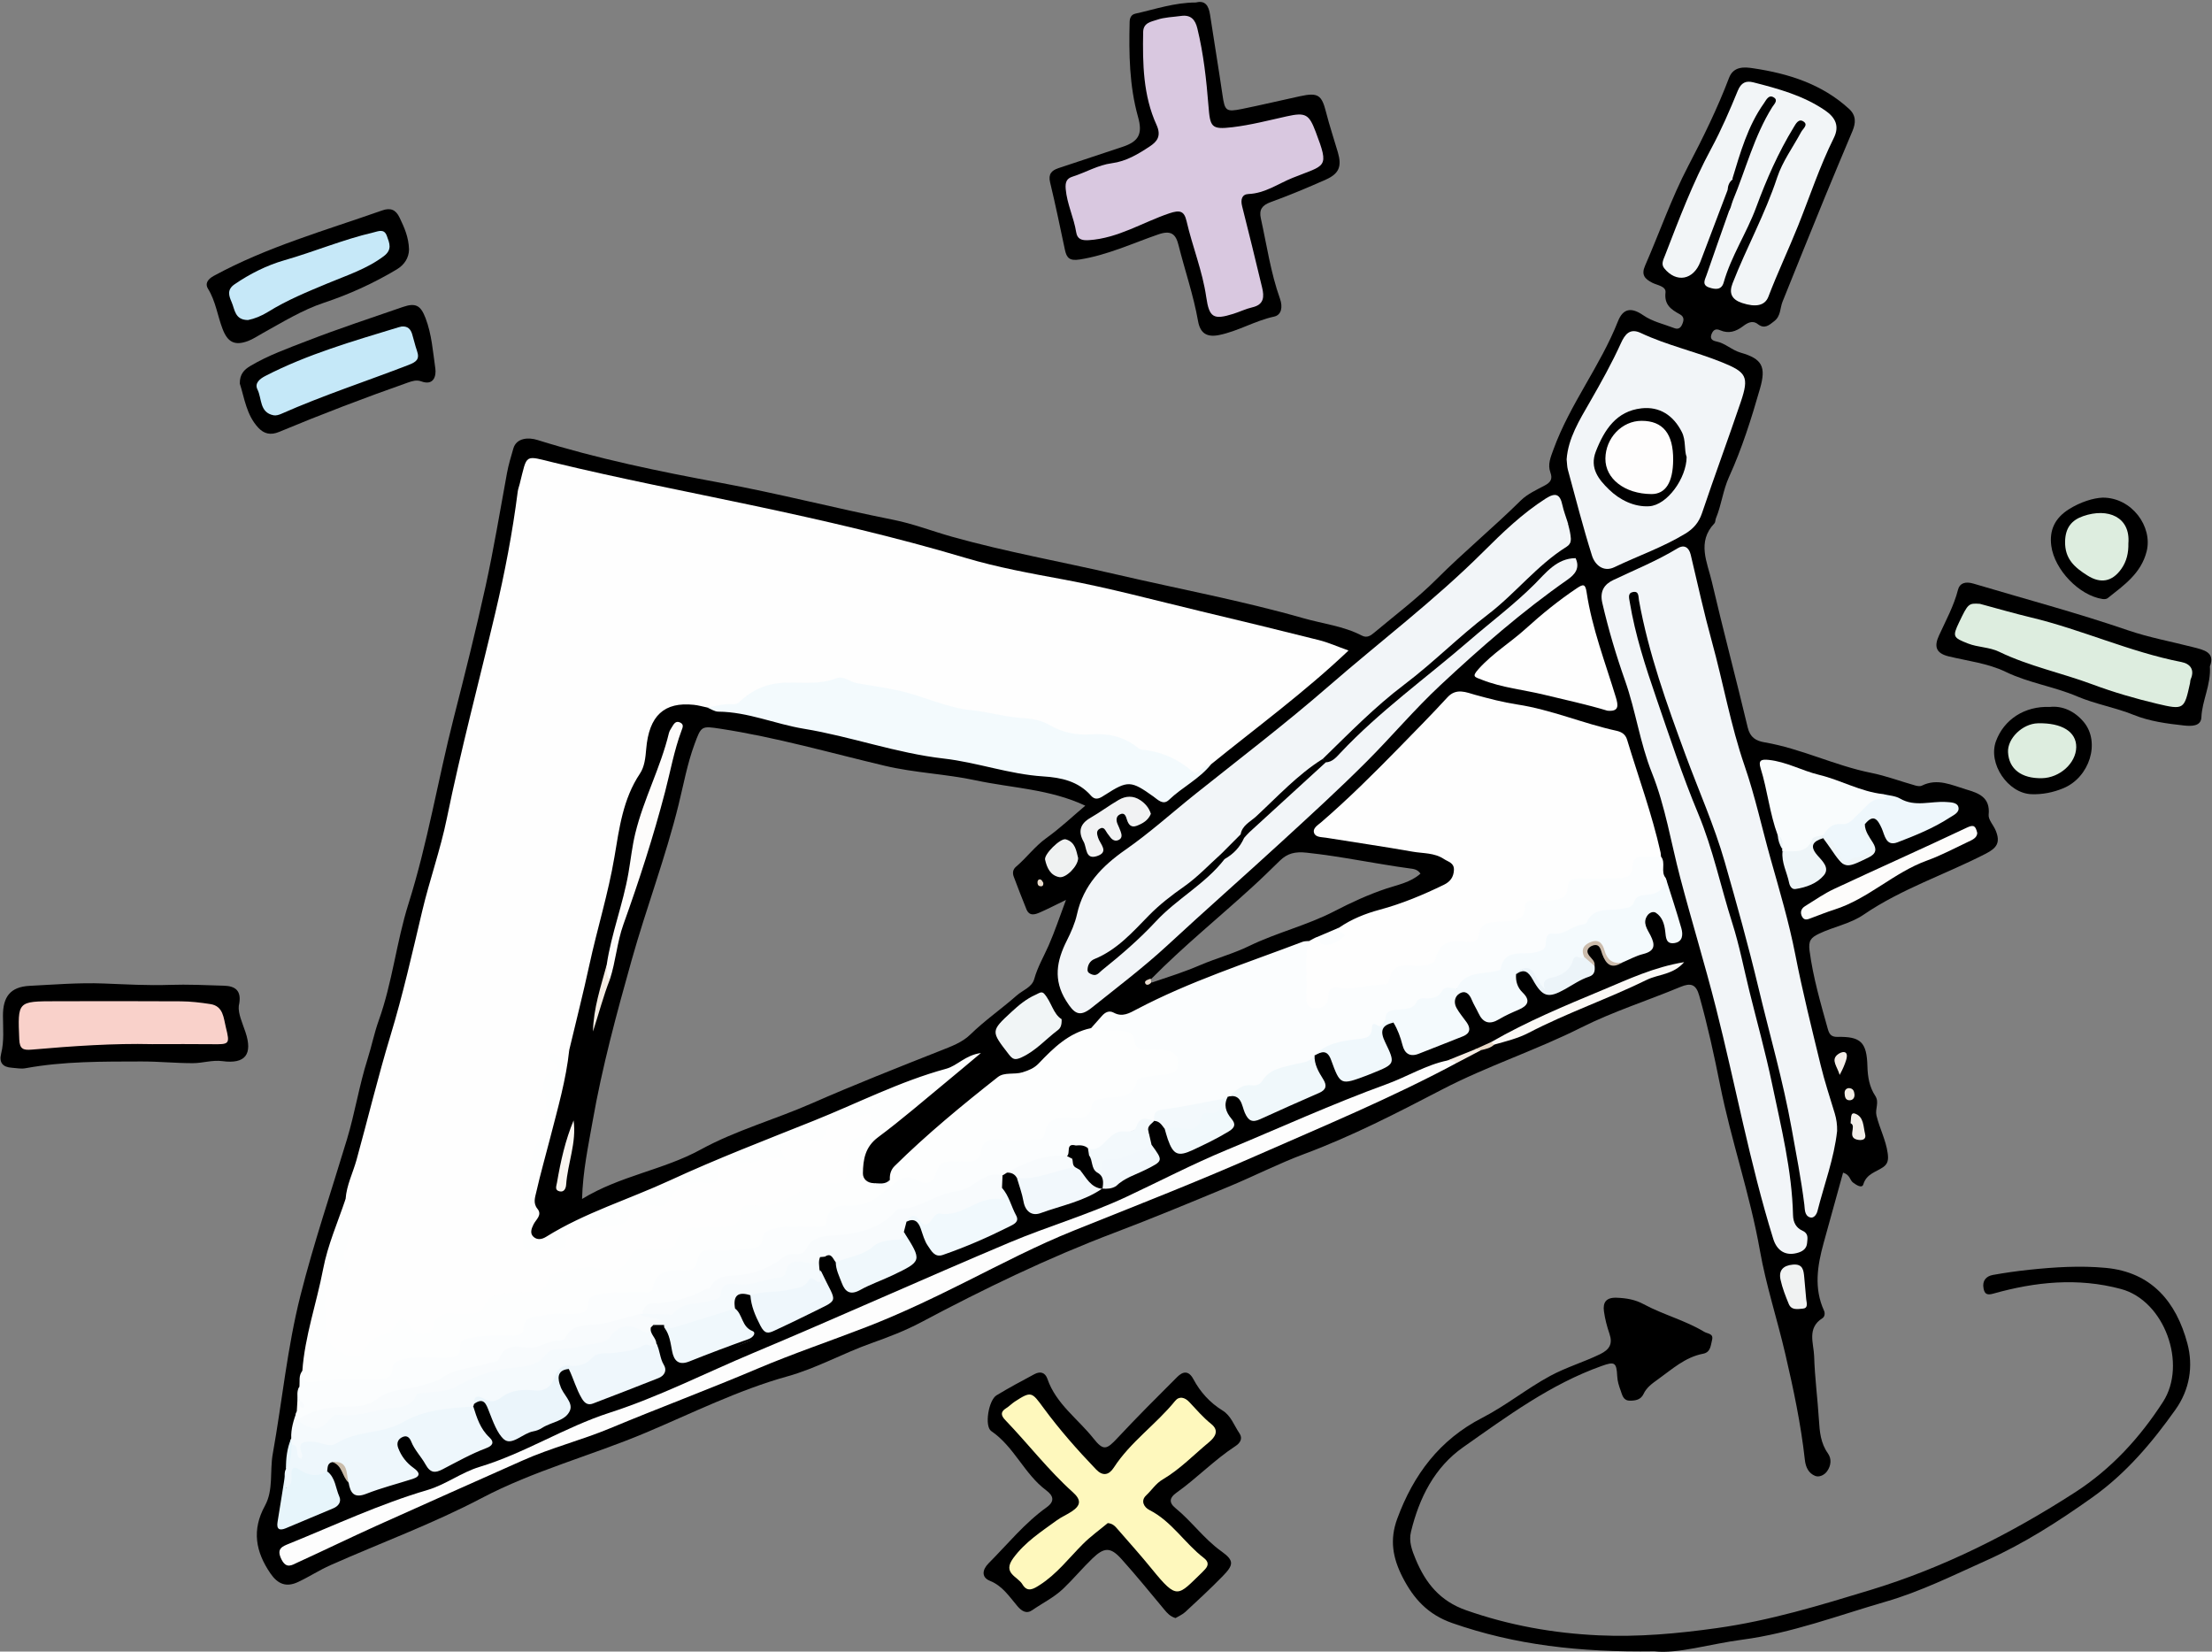 <?xml version="1.0" encoding="UTF-8"?>
<!DOCTYPE svg PUBLIC "-//W3C//DTD SVG 1.1//EN" "http://www.w3.org/Graphics/SVG/1.1/DTD/svg11.dtd">
<svg version="1.1" xmlns="http://www.w3.org/2000/svg" xmlns:xlink="http://www.w3.org/1999/xlink" x="0" y="0" width="813" height="607" viewBox="0, 0, 813, 607">
  <rect x="0" y="0" width="813" height="607" fill="#808080" stroke="none"/>
  <defs>
    <clipPath id="Clip_1">
      <path d="M0.247,0.712 L812.753,0.712 L812.753,607.014 L0.247,607.014 z"/>
    </clipPath>
  </defs>
  <g id="Layer_1">
    <g clip-path="url(#Clip_1)" id="g850">
      <path d="M509.515,326.58 C502.864,328.802 496.596,331.707 490.381,334.924 C480.361,340.11 469.262,342.733 459.091,347.685 C453.31,350.5 446.987,352.179 441.06,354.724 C435.268,357.211 429.289,359.099 423.341,361.111 C422.92,360.708 422.856,360.255 423.148,359.752 C434.932,347.806 447.97,337.24 460.339,325.938 C463.768,322.805 467.091,319.553 470.414,316.307 C473.193,313.594 476.042,312.934 480.208,313.375 C492.906,314.717 505.36,317.446 517.981,319.147 C519.427,319.342 520.939,319.416 522.081,321.076 C518.464,324.322 513.788,325.153 509.515,326.58 z M372.587,322.183 C374.068,326.189 375.649,330.159 377.236,334.125 C378.308,336.805 380.353,336.152 382.222,335.335 C385.063,334.093 387.822,332.663 391.793,330.743 C389.403,337.098 387.657,342.395 385.423,347.478 C383.626,351.569 381.341,355.408 380.132,359.796 C379.285,362.872 375.913,363.895 373.709,365.84 C368.126,370.767 361.972,375.001 356.605,380.241 C353.668,383.109 349.65,384.575 345.736,386.121 C329.845,392.4 313.94,398.677 298.297,405.541 C284.812,411.459 270.369,415.456 257.595,422.457 C243.744,430.049 228.02,432.041 213.927,440.649 C214.217,430.374 216.195,421.32 217.778,412.273 C221.294,392.175 226.633,372.524 232.157,352.866 C237.547,333.687 244.644,315.048 249.413,295.712 C251.243,288.291 252.591,280.752 255.247,273.552 C257.748,266.771 257.753,266.756 264.799,267.833 C285.276,270.963 305.155,276.701 325.265,281.458 C336.184,284.041 347.606,284.44 358.595,286.791 C371.944,289.646 385.873,289.979 398.888,296.109 C394.197,300.06 389.659,304.369 384.62,307.979 C380.361,311.03 377.343,315.227 373.429,318.543 C372.225,319.563 372.109,320.891 372.587,322.183 z M733.51,305.256 C732.695,303.258 730.725,301.249 730.911,299.411 C731.57,292.958 727.153,291.477 722.625,290.13 C717.343,288.558 712.09,285.886 706.364,288.741 C705.72,289.062 704.707,288.901 703.944,288.685 C698.526,287.153 693.211,285.148 687.712,284.045 C674.332,281.363 662,275.116 648.53,272.821 C645.365,272.281 643.234,271.028 642.367,267.396 C638.094,249.473 633.341,231.663 629.153,213.722 C627.503,206.658 623.604,199.201 630.109,192.353 C630.515,191.926 630.429,191.069 630.682,190.459 C632.724,185.548 633.255,180.196 635.488,175.295 C640.255,164.834 643.701,153.866 646.869,142.83 C649.184,134.767 647.71,131.879 639.768,129.611 C636.503,128.679 634.137,126.144 630.802,125.481 C629.562,125.234 628.265,124.626 629.108,122.669 C629.815,121.024 630.825,120.773 632.238,121.382 C635.367,122.73 638.005,121.858 640.593,119.918 C642.186,118.725 644.043,117.559 646.06,119.116 C648.567,121.05 650.169,119.542 652.122,118.021 C654.565,116.117 654.19,113.28 655.148,110.891 C660.346,97.945 665.576,85.013 670.859,72.102 C674.128,64.111 677.509,56.165 680.841,48.2 C682.091,45.215 682.28,42.464 679.595,40.007 C669.609,30.869 657.312,27.016 644.367,25.096 C641.429,24.66 637.189,24.138 635.487,28.626 C631.245,39.813 625.991,50.49 620.44,61.116 C614.311,72.848 609.949,85.496 604.625,97.661 C603.153,101.027 604.526,102.496 607.267,103.913 C609.094,104.859 612.409,105.171 612.14,107.525 C611.622,112.06 614.273,113.781 617.406,115.502 C619.203,116.489 618.867,117.876 618.211,119.34 C617.654,120.581 616.742,121.118 615.401,120.6 C611.539,119.108 607.398,118.24 603.937,115.851 C599.561,112.831 596.543,113.326 594.651,118.113 C588.182,134.493 577.036,148.5 570.986,165.112 C569.917,168.049 568.747,170.67 569.841,173.665 C570.716,176.057 569.893,177.278 567.781,178.409 C564.712,180.052 561.356,181.558 558.938,183.947 C548.91,193.859 538.023,202.832 528.044,212.812 C520.921,219.937 512.789,226.058 505.039,232.546 C503.823,233.564 502.457,234.593 500.527,233.589 C493.802,230.087 486.269,229.267 479.1,227.219 C456.445,220.749 433.287,216.458 410.372,211.134 C390.213,206.451 369.801,202.847 349.849,197.246 C342.68,195.233 335.67,192.5 328.396,191.051 C307.113,186.812 286.102,181.368 264.744,177.421 C242.11,173.237 219.536,168.575 197.497,161.692 C194.165,160.652 189.821,160.94 188.685,164.803 C187.824,167.733 186.905,170.798 186.335,173.883 C183.781,187.709 181.509,201.599 178.499,215.326 C174.92,231.65 170.838,247.869 166.708,264.065 C160.937,286.702 157.179,309.824 150.134,332.154 C145.696,346.22 144.222,361.048 139.22,374.991 C137.547,379.656 136.575,384.567 135.073,389.298 C132.014,398.939 130.459,408.974 127.554,418.622 C121.781,437.797 115.327,456.756 110.411,476.199 C105.567,495.354 103.713,514.993 100.246,534.366 C99.113,540.694 100.562,547.579 97.387,553.373 C92.475,562.335 93.942,570.298 99.392,578.268 C102.059,582.168 105.18,583.467 109.525,581.437 C113.588,579.539 117.377,577.043 121.471,575.227 C139.999,567.012 159.083,560.023 177.047,550.572 C196.258,540.465 217.285,534.99 237.19,526.61 C254.427,519.353 271.274,510.895 289.403,505.847 C300.147,502.855 309.859,497.337 320.283,493.643 C326.582,491.41 332.77,489.037 338.65,485.911 C361.696,473.658 385.149,462.32 409.593,453.06 C423.704,447.714 437.646,441.913 451.586,436.129 C460.939,432.249 469.993,427.605 479.468,424.075 C496.946,417.562 513.508,409.022 529.939,400.465 C546.625,391.774 564.486,386.028 581.247,377.605 C592.91,371.745 605.512,367.772 617.598,362.727 C621.432,361.128 623.357,361.721 624.533,365.892 C627.59,376.734 629.992,387.701 632.195,398.748 C636.276,419.198 643.199,438.969 646.833,459.561 C649.094,472.371 653.184,484.801 656.133,497.459 C659.134,510.344 661.9,523.352 663.362,536.553 C663.661,539.267 664.755,541.473 667.156,542.432 C668.63,543.021 670.536,542.13 671.539,540.706 C672.982,538.659 673.268,536.167 671.823,534.131 C669.156,530.377 668.794,526.2 668.528,521.835 C668.052,514.056 667.003,506.303 666.776,498.522 C666.637,493.727 664.015,488.125 669.824,484.458 C670.677,483.919 670.827,482.633 670.395,481.686 C666.634,473.441 667.963,465.182 670.236,456.915 C672.601,448.316 674.988,439.724 677.411,430.967 C679.996,431.763 679.883,433.749 681.057,434.613 C682.218,435.465 684.349,436.921 684.848,435.275 C686.028,431.384 689.466,430.786 692.101,428.975 C693.991,427.677 694.113,426.046 693.797,423.776 C693.122,418.943 690.805,414.663 689.682,409.982 C689.087,407.496 690.825,405.169 689.223,402.733 C687.098,399.501 686.455,395.854 686.351,391.862 C686.12,382.966 683.849,380.919 675.357,381.081 C672.911,381.127 672.294,379.965 671.747,378.003 C669.122,368.579 666.385,359.222 665.091,349.444 C664.601,345.732 665.562,344.605 668.554,343.164 C673.93,340.574 679.984,339.556 684.962,336.157 C698.91,326.634 714.99,321.397 729.867,313.741 C733.97,311.63 735.292,309.618 733.51,305.256" fill="#000000" id="path838"/>
      <path d="M608.072,606.911 C580.29,607.294 556.771,604.527 533.84,596.544 C524.884,593.426 519.581,587.647 515.475,579.605 C511.88,572.561 510.699,565.897 513.534,558.193 C519.512,541.945 529.118,529.127 544.804,521.063 C553.502,516.592 561.151,510.326 569.796,505.66 C575.695,502.476 582.094,500.614 588.078,497.701 C591.536,496.017 592.825,493.945 591.546,490.198 C590.637,487.534 589.906,484.762 589.52,481.98 C589.062,478.69 590.283,476.802 594.161,476.946 C597.719,477.079 600.918,477.593 604.147,479.338 C611.299,483.202 619.319,485.218 626.34,489.455 C627.672,490.259 629.873,490.033 629.249,492.491 C628.737,494.504 628.732,496.997 625.971,497.523 C619.304,498.792 614.488,503.288 609.243,507.032 C607.219,508.478 605.182,509.936 604.07,512.311 C603.067,514.453 601.125,514.785 599.038,514.775 C596.562,514.763 596.256,512.701 595.651,511.049 C595.028,509.349 594.48,507.645 594.391,505.747 C594.15,500.612 593.358,500.362 588.725,502.009 C569.859,508.717 553.956,520.523 537.846,531.831 C527.215,539.293 521.614,550.511 518.589,562.98 C517.724,566.545 518.971,569.832 520.335,573.103 C523.985,581.855 529.26,588.429 538.849,591.798 C554.697,597.366 570.918,600.25 587.57,601.024 C602.146,601.701 616.536,600.393 631.062,598.358 C650.448,595.643 668.911,590.008 687.448,584.366 C714.316,576.189 739.125,563.666 762.682,548.459 C776.062,539.82 786.542,528.321 795.005,515.193 C803.948,501.32 795.543,478.015 779.538,473.732 C763.643,469.478 748.053,471.094 732.555,475.453 C730.289,476.09 729.421,475.549 729.036,473.542 C728.498,470.729 729.921,469.025 732.519,468.56 C736.915,467.773 741.348,467.142 745.789,466.672 C755.154,465.682 764.603,465.098 773.951,465.972 C790.799,467.548 799.882,478.503 803.956,493.768 C806.186,502.127 804.778,510.73 799.602,518.028 C790.936,530.245 781.378,541.551 768.945,550.383 C756.564,559.18 743.846,567.33 730.023,573.526 C717.906,578.958 705.921,584.928 693.142,588.628 C675.642,593.695 658.418,600.238 640.331,602.624 C628.416,604.197 616.637,607.893 608.072,606.911" fill="#000000" id="path840"/>
      <path d="M432.057,594.673 C430.103,594.103 429.032,592.891 427.941,591.579 C422.749,585.332 417.615,579.028 412.187,572.99 C408.178,568.529 405.863,568.567 401.47,572.808 C397.768,576.38 394.482,580.352 390.734,583.917 C387.32,587.164 383.187,589.138 379.431,591.753 C377.234,593.281 375.493,592.109 373.907,590.25 C370.938,586.774 368.514,582.875 363.823,580.985 C360.733,579.74 360.911,576.991 363.359,574.534 C370.336,567.535 376.573,559.772 384.693,553.962 C387.727,551.791 387.227,549.744 384.538,547.745 C376.469,541.748 372.786,531.716 364.339,525.965 C361.738,524.194 363.339,514.582 366.26,512.814 C370.807,510.06 375.505,507.544 380.195,505.033 C382.306,503.903 384.139,504.355 384.977,506.787 C388.139,515.978 396.159,521.429 401.872,528.641 C405.577,533.315 406.724,532.783 410.728,528.494 C417.859,520.855 425.26,513.465 432.661,506.082 C434.726,504.022 436.844,503.562 438.609,506.858 C441.157,511.617 444.682,515.528 449.363,518.413 C452.46,520.322 453.583,523.908 455.544,526.767 C456.863,528.694 455.786,530.359 454.126,531.44 C446.327,536.526 439.871,543.301 432.305,548.678 C429.979,550.331 429.428,552.141 432.016,554.25 C438.006,559.136 442.487,565.554 448.897,570.134 C453.717,573.579 453.444,575.132 449.333,579.339 C444.924,583.851 440.283,588.141 435.652,592.43 C434.59,593.415 433.157,594.003 432.057,594.673" fill="#000000" id="path842"/>
      <path d="M439.565,0.915 C442.972,0.031 444.25,2.123 444.747,5.422 C446.23,15.242 447.88,25.038 449.31,34.866 C450.165,40.741 450.57,41.244 456.507,40.038 C463.65,38.587 470.743,36.891 477.868,35.352 C484.438,33.933 485.778,34.902 487.373,41.202 C488.635,46.182 490.283,51.064 491.725,55.999 C493.226,61.137 492.195,63.827 487.253,66.024 C480.587,68.987 473.841,71.804 466.988,74.294 C463.842,75.437 462.713,77.105 463.406,80.229 C465.597,90.109 467.017,100.188 470.434,109.753 C471.554,112.89 470.971,115.782 468.286,116.361 C461.255,117.876 455.092,121.715 448.059,123.137 C443.449,124.07 441.101,122.374 440.329,117.993 C438.656,108.497 435.484,99.389 433.15,90.065 C432.131,85.994 430.415,84.533 425.725,86.15 C416.204,89.432 407.02,93.766 396.889,95.359 C393.188,95.941 392.051,94.901 391.39,91.773 C389.641,83.503 387.93,75.221 385.951,67.005 C385.215,63.952 386.542,62.629 389.023,61.797 C396.879,59.164 404.743,56.565 412.609,53.962 C418.634,51.967 420.002,49.12 418.278,42.979 C415.066,31.537 414.902,19.797 415.189,8.032 C415.225,6.585 415.763,5.362 417.29,5.023 C424.541,3.412 431.631,0.928 439.565,0.915" fill="#000000" id="path844"/>
      <path d="M812.232,244.903 C812.652,251.816 809.363,257.403 809.102,263.613 C808.958,267.036 805.321,266.919 802.691,266.633 C796.419,265.952 790.05,265.102 784.237,262.75 C777.423,259.993 770.128,258.789 763.453,255.946 C754.909,252.305 745.625,250.998 737.26,246.96 C730.599,243.744 723.251,242.943 716.183,241.223 C711.294,240.033 710.92,237.357 712.646,233.583 C715.182,228.034 718.125,222.698 719.664,216.687 C720.26,214.354 722.32,213.597 725.279,214.48 C744.19,220.119 763.263,225.183 781.953,231.596 C789.76,234.276 797.971,235.779 805.993,237.833 C809.985,238.856 814.263,239.676 812.232,244.903" fill="#000000" id="path846"/>
      <path d="M87.766,369.682 C87.477,372.53 89.069,375.891 90.22,379.332 C92.955,387.507 90.133,391.122 81.768,389.992 C78.068,389.492 74.514,390.738 70.864,390.74 C64.562,390.745 58.247,390.097 51.989,390.115 C37.74,390.157 23.427,390.004 9.298,392.613 C7.713,392.906 5.997,392.527 4.345,392.418 C1.019,392.2 -0.422,390.56 0.425,387.187 C1.574,382.607 1.097,377.923 1.088,373.297 C1.075,366.409 3.756,362.684 10.874,362.321 C19.932,361.859 28.952,361.106 38.122,361.457 C46.137,361.763 54.255,362.243 62.345,361.967 C68.984,361.739 75.646,362.063 82.294,362.268 C86.377,362.394 89.064,363.956 87.766,369.682" fill="#000000" id="path848"/>
    </g>
    <path d="M150.333,91.719 C150.276,94.703 148.691,97.302 145.777,99.042 C137.339,104.079 128.478,108.14 119.12,111.247 C111.057,113.924 103.808,118.441 96.394,122.534 C94.649,123.497 92.972,124.658 91.121,125.342 C86.252,127.141 83.686,125.767 81.83,120.955 C79.933,116.039 79.291,110.705 76.424,106.079 C75.274,104.224 76.372,102.583 78.594,101.375 C98.183,90.716 119.557,84.706 140.417,77.354 C143.454,76.284 145.427,76.972 146.857,79.965 C148.583,83.575 150.217,87.16 150.333,91.719" fill="#000000" id="path852"/>
    <path d="M88.142,140.985 C88.079,137.518 89.731,135.855 92.028,134.488 C98.636,130.555 105.874,127.997 112.969,125.243 C124.523,120.76 136.314,116.884 148.031,112.83 C152.801,111.181 154.62,112.257 156.397,116.893 C158.689,122.87 159.105,129.221 160.002,135.428 C160.369,137.967 159.553,141.904 154.819,140.159 C153.129,139.536 151.571,140.021 149.973,140.582 C134.008,146.192 118.204,152.229 102.587,158.735 C99.444,160.045 97.033,159.426 94.981,157.246 C90.554,152.543 89.841,146.24 88.142,140.985" fill="#000000" id="path854"/>
    <path d="M772.83,182.891 C783.553,182.857 791.269,193.568 788.976,202.655 C786.933,210.752 780.602,215.111 774.645,219.843 C774.211,220.188 773.391,220.247 772.793,220.158 C764.179,218.869 755.12,209.41 753.936,200.634 C753.135,194.701 755.391,190.326 760.375,187.179 C764.701,184.447 769.405,183.03 772.83,182.891" fill="#000000" id="path856"/>
    <path d="M753.45,259.813 C758,259.335 762.475,261.301 765.856,265.346 C772.062,272.771 768.034,285.716 758.317,289.712 C754.623,291.231 750.754,292.025 746.675,291.887 C737.982,291.595 730.562,280.621 733.607,272.387 C736.545,264.44 744.096,259.434 753.45,259.813" fill="#000000" id="path858"/>
    <path d="M259.863,260.006 C258.243,259.675 256.637,259.205 255,259.034 C244.154,257.898 238.54,262.953 237.505,275.283 C237.233,278.525 236.89,281.799 235.192,284.335 C228.974,293.621 227.611,304.382 225.845,314.879 C223.584,328.323 219.506,341.292 216.633,354.564 C214.363,365.052 211.706,375.457 209.22,385.898 C208.405,387.504 208.642,390.09 205.681,389.698 C206.351,394.455 200.485,396.692 201.495,402.03 C203.268,411.41 199.601,419.872 195.002,427.851 C194.129,429.367 193.569,430.818 193.556,432.513 C193.504,439.507 193.59,446.502 193.518,453.495 C193.479,457.241 195.031,458.56 198.756,457.923 C202.539,457.275 206.69,458.198 207.494,452.219 C207.888,449.293 211.892,449.878 214.376,449.852 C217.029,449.825 219.671,450.093 222.324,449.619 C225.901,448.979 229.435,448.81 231.06,444.394 C232.055,441.693 235.078,441.041 237.914,441.422 C241.969,441.968 245.084,440.604 247.356,437.23 C249.594,433.908 252.925,433.303 256.591,433.514 C259.858,433.702 262.378,433.173 263.085,429.124 C263.786,425.101 267.494,425.486 270.328,425.622 C273.875,425.792 277.267,425.552 280.695,424.657 C283.323,423.97 285.29,423.224 286.699,420.328 C288.264,417.108 291.887,416.308 295.43,417.229 C299.442,418.272 302.291,417.56 303.432,413.081 C303.864,411.386 305.077,410.108 306.968,409.999 C310.626,409.789 314.26,409.574 317.806,408.489 C319.238,408.05 320.376,408.648 320.911,410.21 C321.781,412.746 320.191,417.871 317.643,418.861 C314.458,420.099 313.523,422.411 313.13,425.382 C312.911,427.032 312.564,428.668 312.491,430.333 C312.322,434.152 310.384,436.416 306.538,436.141 C299.734,435.655 294.418,439.232 289.033,442.362 C286.049,444.096 283.077,444.286 279.934,444.235 C276.733,444.182 274.121,444.575 272.88,448.257 C271.925,451.09 269.169,451.868 266.392,452.129 C263.406,452.409 260.396,452.105 257.41,452.452 C254.179,452.828 251.298,453.569 249.631,456.934 C248.075,460.077 244.89,460.387 241.821,460.213 C237.442,459.965 233.846,460.633 231.06,464.757 C228.847,468.032 224.9,468.521 221.082,467.749 C216.369,466.796 211.806,467.575 207.235,468.595 C205.226,469.044 203.388,469.729 202.395,471.731 C200.577,475.393 197.316,476.25 193.616,476.236 C190.112,476.223 186.617,476.215 183.295,477.616 C182.224,478.067 180.735,478.172 180.252,479.193 C177.724,484.531 172.928,484.325 168.247,484.221 C164.655,484.141 161.997,484.805 160.206,488.554 C158.445,492.237 153.342,492.652 151.101,489.231 C148.386,485.087 146.896,486.111 144.993,489.566 C144.336,490.761 143.198,491.686 141.833,491.824 C138.667,492.143 137.102,493.961 135.545,496.656 C133.077,500.929 123.151,499.711 120.378,495.073 C119.6,493.773 118.886,492.334 118.92,490.86 C119.079,483.986 117.159,477.165 118.542,470.247 C118.929,468.315 119.303,466.276 121.31,465.99 C124.897,465.48 124.927,463.448 125.658,460.404 C127.246,453.793 126.762,447.226 127.025,440.633 C127.384,435.575 129.712,431.072 131.036,426.289 C135.24,411.1 138.916,395.755 143.494,380.683 C148.08,365.585 151.533,350.241 155.161,334.915 C157.87,323.468 161.873,312.308 164.225,300.801 C169.414,275.421 176.099,250.414 182.049,225.225 C185.517,210.55 188.367,195.724 190.278,180.743 C190.403,179.766 190.766,178.82 191.01,177.858 C193.865,166.58 192.535,167.339 203.78,170.061 C227.814,175.878 252.063,180.56 276.238,185.67 C302.66,191.254 329.008,197.322 354.967,205.061 C366.606,208.531 378.77,210.728 390.839,212.961 C407.758,216.09 424.422,220.61 441.177,224.612 C455.713,228.085 470.241,231.596 484.732,235.247 C488.219,236.125 491.551,237.62 495.639,239.076 C479.427,254.476 461.929,267.265 445.13,280.887 C444.576,281.256 443.955,281.567 443.524,282.067 C440.561,285.498 437.544,285.285 434.236,282.48 C430.718,279.496 426.514,278.06 421.976,277.329 C417.35,276.584 413.829,273.005 409.086,272.224 C406.137,271.739 403.282,271.036 400.238,271.105 C394.326,271.239 388.736,269.835 383.582,266.867 C382.86,266.451 382.142,265.738 381.365,265.781 C374.329,266.167 367.806,263.154 360.82,262.886 C352.125,262.553 343.883,259.641 335.771,256.705 C332.262,255.434 328.909,254.261 325.137,254.785 C320.426,255.439 316.688,252.094 312.192,251.562 C309.518,251.245 306.98,250.778 304.336,251.515 C300.752,252.514 297.044,252.502 293.414,252.21 C287.417,251.727 281.894,253.43 276.342,255.202 C275.707,255.405 274.878,255.497 274.559,256.031 C270.922,262.108 265.175,260.23 259.863,260.006" fill="#FEFEFE" id="path860"/>
    <path d="M109.085,518.693 C109.16,517.425 109.234,516.157 109.309,514.89 C109.455,514.644 109.655,514.586 109.909,514.711 C110.233,514.24 109.437,514.012 109.663,513.542 C109.756,512.215 109.451,510.872 110.058,509.622 C110.241,507.653 109.691,505.549 111.128,503.812 C112.77,505.214 114.322,506.763 116.812,506.283 C123.577,504.977 130.425,505.611 137.239,505.485 C139.951,505.435 142.066,504.784 143.186,501.969 C144.589,498.445 147.96,498.104 151.086,497.705 C155.056,497.198 159.069,497.576 163.062,497.453 C165.178,497.388 167.132,497.004 167.7,494.56 C168.381,491.63 170.495,490.798 173.141,490.271 C177.268,489.449 181.416,489.455 185.575,489.482 C188.445,489.501 190.893,488.936 191.886,485.788 C192.585,483.575 194.315,482.86 196.437,482.504 C200.719,481.785 205.009,481.374 209.355,481.438 C211.381,481.468 213.674,481.371 214.461,479.132 C215.979,474.821 219.611,474.364 223.256,473.777 C225.402,473.431 227.574,473.434 229.736,473.496 C234.274,473.626 238.554,473.912 240.999,468.529 C242.195,465.896 245.719,465.623 248.589,465.585 C251.814,465.543 254.418,464.94 255.676,461.422 C256.465,459.216 258.448,458.088 260.827,458.152 C263.678,458.229 266.459,457.491 269.286,457.544 C273.889,457.631 278.17,457.684 280.537,452.366 C281.579,450.026 284.76,449.983 287.235,449.675 C290.049,449.325 292.892,449.415 295.717,449.507 C299.245,449.622 302.133,449.179 303.838,445.321 C305.328,441.953 309.061,441.972 312.129,441.734 C318.602,441.232 323.38,437.665 328.091,433.767 C330.972,431.384 333.923,429.198 337.883,431.913 C340.038,433.391 341.773,432.409 342.734,430.283 C344.426,426.538 347.43,425.284 351.24,425.518 C355.376,425.773 358.764,425.087 360.336,420.489 C361.118,418.201 363.455,417.721 365.722,417.562 C368.723,417.35 371.701,417.831 374.703,417.758 C378.847,417.656 382.488,417.261 384.429,412.582 C385.654,409.63 388.975,409.496 391.85,409.537 C395.533,409.588 398.682,409.123 400.552,405.225 C401.97,402.27 405.283,402.388 408.023,402.019 C411.627,401.533 414.642,400.655 416.627,397.075 C418.379,393.914 422.176,394.582 425.158,393.777 C427.402,393.171 431.068,393.88 430.83,390.376 C430.583,386.75 426.971,387.372 424.434,387.344 C420.602,387.302 417.206,387.006 415.361,382.793 C414.069,379.845 410.911,380.369 408.331,380.007 C405.789,379.65 402.873,380.572 401.033,377.847 C402.348,376.366 403.676,374.896 404.976,373.402 C406.183,372.016 407.657,371.255 409.369,372.191 C412.547,373.929 415.145,372.33 417.777,370.944 C437.283,360.668 458.233,353.942 478.743,346.138 C479.484,345.856 480.358,345.924 481.171,345.828 C482.252,350.927 481.247,356.079 481.559,361.198 C481.649,362.69 481.501,364.197 481.691,365.685 C481.84,366.847 482.017,368.097 483.402,368.441 C484.746,368.776 485.834,368.001 486.185,366.877 C487.795,361.722 491.68,361.425 496.148,361.71 C499.645,361.933 503.075,360.935 506.517,360.353 C507.892,360.121 509.07,359.509 509.7,358.208 C511.564,354.355 514.846,353.251 518.798,353.49 C522.776,353.731 525.768,352.628 527.78,348.736 C529.57,345.276 533.266,344.568 536.864,344.623 C539.841,344.668 541.999,343.926 543.157,340.926 C544.209,338.198 546.673,337.664 549.288,337.491 C553.638,337.202 557.876,336.994 559.904,331.869 C560.866,329.438 563.738,329.483 566.077,329.524 C570.299,329.599 574.005,329.182 575.621,324.271 C576.384,321.951 578.861,321.641 581.091,321.544 C585.081,321.372 589.077,321.582 593.067,321.411 C595.309,321.315 597.216,320.77 598.422,318.49 C601.351,312.95 604.044,312.19 610.471,314.783 C612.395,317.121 610.188,320.381 612.234,322.692 C613.525,327.138 610.52,328.757 607.222,329.778 C604.789,330.531 602.448,331.116 600.924,333.379 C600.353,334.228 599.42,334.808 598.414,334.868 C592.002,335.246 586.261,337.088 581.068,341.147 C578.838,342.891 575.826,343.997 572.764,344.325 C571.373,344.474 570.117,345.108 569.715,346.542 C568.591,350.549 565.414,351.084 561.968,351.516 C558.231,351.984 554.146,352.023 552.538,356.591 C552.386,357.024 551.868,357.411 551.396,357.504 C545.081,358.76 539.187,360.841 533.77,364.552 C529.603,367.406 524.14,367.8 519.954,370.85 C518.547,371.875 516.891,372.045 515.249,372.317 C513.106,372.672 510.926,373.008 509.837,375.292 C505.691,380.358 500.849,383.838 493.87,384.224 C490.176,384.429 486.458,385.869 483.151,387.876 L483.146,387.881 C482.488,390.754 480.968,392.077 477.746,392.29 C472.888,392.612 468.461,394.585 464.839,398.001 C463.711,399.065 462.45,400.151 460.943,399.945 C457.144,399.426 454.645,402.619 451.225,403.041 L451.304,402.961 C450.542,403.677 449.904,404.54 448.918,404.991 C442.638,407.017 435.943,407.017 429.624,408.955 C427.527,409.598 425.491,410.014 424.197,411.96 L424.219,411.934 C421.989,412.409 420.205,413.935 418.297,414.774 C412.654,417.255 407.353,420.278 401.987,423.234 C401.44,423.535 400.692,423.227 400.053,423.066 C398.575,422.588 397.095,422.102 395.514,422.168 C393.197,422.26 393.592,425.434 391.467,425.75 C383.935,425.778 377.313,429.511 370.134,430.959 C369.579,431.307 369.024,431.654 368.468,432.001 C358.2,437.797 346.853,441.043 335.905,445.096 C331.347,446.783 327.255,448.798 323.247,451.312 C319.02,453.964 314.216,454.649 309.407,455.118 C304.54,455.593 300.263,456.505 296.399,460.291 C293.366,463.264 288.312,463.523 284.463,465.918 C279.62,468.931 274.02,470.089 268.277,470.272 C266.95,470.315 265.659,470.419 264.598,471.48 C258.602,477.479 250.753,478.976 242.85,480.182 C240.447,480.549 238.278,481.008 236.772,483.076 C236.381,483.442 235.941,483.734 235.464,483.973 C228.66,485.267 222.352,488.84 215.15,488.379 C213.817,488.293 212.433,488.734 211.478,489.71 C205.808,495.505 198.485,496.369 190.975,496.669 C189.305,496.736 187.489,496.485 186.386,498.011 C182.972,502.733 177.487,502.768 172.634,504.039 C170.048,504.717 167.466,505.217 165.182,506.646 C159.85,509.982 153.754,510.906 147.776,512.19 C146.808,512.398 145.612,512.143 144.857,512.701 C134.552,520.313 121.234,516.878 110.309,522.168 C109.86,522.385 109.345,522.094 108.906,521.847 C108.602,520.774 108.517,519.715 109.085,518.693" fill="#FBFDFE" id="path862"/>
    <path d="M610.471,314.783 C608.641,314.818 606.802,314.981 604.982,314.859 C601.933,314.656 600.023,315.063 599.982,319 C599.947,322.387 596.755,322.803 594.017,322.86 C589.524,322.954 585.028,322.901 580.533,322.885 C578.404,322.877 576.312,323.056 576.229,325.814 C576.097,330.236 573.076,330.754 569.719,330.874 C567.724,330.945 565.725,330.907 563.727,330.898 C562.305,330.892 560.514,331.254 560.523,332.65 C560.569,339.588 554.965,338.331 551.259,338.693 C547.358,339.073 544.076,338.878 543.489,343.939 C543.289,345.659 541.694,346.424 539.658,346.206 C534.38,345.639 529.283,345.302 527.604,352.384 C527.101,354.505 524.306,354.821 522.048,354.902 C517.349,355.07 511.628,353.099 510.459,360.681 C510.249,362.043 508.264,361.806 506.937,361.896 C501.883,362.242 496.958,364.011 491.759,362.961 C489.682,362.542 488.175,363.732 488.198,366.062 C488.23,369.311 486.131,370.71 483.47,370.646 C480.025,370.563 479.957,367.739 480.165,365.121 C480.675,358.699 479.016,352.164 481.171,345.829 C481.784,345.497 482.397,345.166 483.01,344.835 C484.08,344.329 485.017,344.198 486.143,344.984 C488.746,346.801 490.796,345.672 491.045,342.406 C491.103,341.654 491.606,341.283 492.165,340.934 C496.723,337.797 501.779,335.772 507.087,334.343 C515.28,332.138 523.058,328.886 530.671,325.184 C532.988,324.058 534.24,322.423 534.373,319.791 C534.509,317.081 532.296,316.771 530.697,315.705 C527.175,313.36 523.036,313.687 519.169,313.004 C508.591,311.136 497.955,309.593 487.349,307.882 C485.766,307.627 483.577,307.783 482.995,306.165 C482.352,304.381 484.341,303.274 485.545,302.237 C495.576,293.6 504.933,284.264 514.183,274.817 C520.19,268.682 526.22,262.564 532.029,256.245 C535.283,252.707 539.021,254.501 542.176,255.365 C547.293,256.766 552.397,258.114 557.63,258.909 C570.131,260.81 581.782,265.882 594.068,268.564 C596.013,268.988 597.417,269.855 598.021,271.856 C602.188,285.649 607.187,299.195 610.33,313.293 C610.438,313.776 610.427,314.285 610.471,314.783" fill="#FEFEFE" id="path864"/>
    <path d="M675.218,415.638 C674.116,425.767 670.47,435.29 667.992,445.093 C667.676,446.344 666.637,447.897 665.195,447.398 C663.196,446.706 663.379,444.419 663.167,442.722 C661.997,433.337 660.167,424.076 658.5,414.773 C655.363,397.273 650.413,380.231 646.293,362.986 C642.596,347.514 638.31,332.174 633.935,316.876 C630.066,303.35 624.286,290.49 619.442,277.302 C612.632,258.764 605.919,240.178 602.389,220.646 C602.136,219.248 602.447,217.158 600.196,217.58 C598.197,217.954 598.738,219.7 598.994,221.246 C601.001,233.37 604.76,244.928 608.759,256.556 C613.656,270.798 618.359,285.148 624.143,299.008 C629.611,312.111 632.426,325.889 636.693,339.278 C639.307,347.479 640.928,355.996 642.998,364.371 C645.778,375.618 648.899,386.793 651.263,398.127 C654.608,414.164 658.633,430.126 659.013,446.641 C659.074,449.296 660.2,451.286 662.416,452.276 C664.799,453.341 664.334,455.077 664.181,456.85 C664.017,458.75 662.791,459.772 661.067,460.334 C656.552,461.804 653.16,459.902 651.732,455.296 C643.083,427.408 637.863,398.678 630.693,370.437 C626.617,354.38 621.734,338.476 617.514,322.431 C614.139,309.601 612.079,296.367 607.145,284.025 C602.742,273.011 601.206,261.271 597.275,250.141 C593.985,240.825 591.152,231.298 588.914,221.606 C587.877,217.116 589.792,214.669 592.994,213.149 C600.943,209.376 609.102,206.074 616.657,201.469 C618.896,200.105 620.739,201.05 621.411,203.889 C623.93,214.528 626.274,225.217 629.177,235.752 C633.366,250.954 636.065,266.52 641.228,281.502 C645.065,292.637 647.564,304.228 650.758,315.59 C654.031,327.23 657.502,338.84 659.831,350.768 C662.5,364.442 665.891,377.981 669.18,391.527 C670.628,397.488 672.571,403.33 674.348,409.209 C674.984,411.312 675.266,413.428 675.218,415.638" fill="#F2F5F8" id="path866"/>
    <path d="M579.092,205.129 C580.796,208.786 578.907,211.099 576.111,213.055 C559.481,224.687 544.238,237.983 529.423,251.806 C519.937,260.657 511.583,270.589 502.444,279.751 C492.25,289.971 481.561,299.708 470.92,309.473 C457.111,322.147 443.027,334.522 429.272,347.253 C420.364,355.497 410.702,362.792 401.258,370.358 C396.754,373.967 394.828,372.588 391.842,367.814 C387.028,360.115 388.375,353.108 392.078,345.735 C393.639,342.627 395.108,339.346 395.848,335.974 C398.188,325.318 405.152,318.222 413.607,312.333 C422.7,305.999 430.886,298.56 439.524,291.677 C455.885,278.639 472.54,265.926 488.315,252.208 C507.223,235.764 527.257,220.639 545.077,202.881 C552.157,195.826 559.492,188.737 568.091,183.241 C571.819,180.858 573.393,181.643 574.258,185.686 C574.709,187.792 575.511,189.823 576.155,191.888 C576.745,193.241 577.523,194.595 577.579,196.053 C577.668,198.361 577.786,200.122 575.097,202.116 C571.633,204.686 568.365,207.915 565.233,211.082 C555.645,220.775 544.411,228.595 534.484,237.815 C522.21,249.214 507.742,257.978 496.432,270.468 C493.558,273.642 489.967,276.164 486.953,279.254 C477.121,287.318 467.566,295.693 458.523,304.644 C457.811,305.349 457.136,306.054 456.638,306.921 C454.73,309.875 451.982,312.061 449.62,314.602 C433.591,328.265 418.009,342.444 402.128,356.282 C418.644,343.476 433.595,328.857 449.307,315.122 C452.351,313.078 454.56,310.256 456.603,307.277 C466.048,298.167 475.341,288.891 485.647,280.726 C486.173,280.31 486.657,279.86 487.115,279.372 C488.048,278.67 489.273,278.374 490.069,277.53 C501.39,265.54 514.429,255.528 526.904,244.836 C535.852,237.168 545.315,230.143 554.153,222.335 C559.874,217.281 564.715,211.268 571.074,206.927 C573.539,205.245 575.883,203.347 579.092,205.129" fill="#F2F5F8" id="path868"/>
    <path d="M401.033,377.847 C404.678,379.018 408.485,378.434 412.207,378.824 C414.643,379.079 416.682,379.8 416.983,382.279 C417.414,385.83 419.646,385.972 422.328,385.905 C424.49,385.851 426.687,385.736 428.812,386.039 C431.404,386.41 433.074,388.136 433.043,390.807 C433.01,393.655 431.1,394.722 428.405,394.916 C425.608,395.117 422.821,395.524 420.047,395.955 C419.277,396.074 418.003,396.492 417.919,396.949 C416.481,404.798 409.708,402.555 404.889,403.816 C403.182,404.263 401.489,404.34 401.243,406.436 C400.773,410.449 398.106,411.036 394.782,410.903 C389.915,410.708 384.878,410.107 383.845,417.06 C383.547,419.067 381.345,418.885 379.669,418.886 C375.23,418.888 370.785,419.032 366.355,418.839 C363.243,418.704 361.141,419.52 360.662,422.876 C360.185,426.213 358.115,427.153 354.983,426.93 C352.501,426.754 349.957,426.713 347.505,427.063 C345.281,427.381 344.65,429.281 343.99,431.353 C342.958,434.593 340.45,435.767 337.352,433.869 C333.697,431.631 331.154,432.873 327.96,435.467 C323.999,438.683 320.233,442.697 314.285,443.022 C310.078,443.251 304.499,442.074 303.777,449.144 C303.579,451.082 301.228,450.798 299.563,450.902 C294.604,451.214 289.619,450.275 284.658,451.519 C282.339,452.1 280.477,452.787 280.241,455.39 C280.03,457.71 278.511,458.615 276.596,458.769 C271.663,459.163 266.673,459.838 261.783,459.443 C258.465,459.175 256.775,460.363 256.391,463.018 C255.906,466.376 254.132,466.982 251.26,466.922 C246.18,466.815 241.024,466.608 239.878,473.575 C239.56,475.513 237.416,474.815 236.018,474.866 C230.556,475.066 225.077,474.485 219.641,475.806 C217.568,476.309 216.221,476.89 216.165,479.177 C216.085,482.424 213.729,482.723 211.3,482.878 C207.657,483.111 203.975,482.423 200.36,483.32 C197.016,484.151 192.573,483.054 192.317,488.873 C192.238,490.657 189.619,490.895 187.682,490.912 C182.714,490.955 177.754,490.638 172.794,491.754 C170.58,492.252 168.96,492.378 169.13,495.161 C169.328,498.398 167.223,498.823 164.568,498.931 C158.946,499.16 153.284,498.137 147.687,499.744 C145.713,500.311 144.204,500.788 144.17,503.118 C144.123,506.359 141.807,506.796 139.36,506.864 C131.401,507.083 123.412,506.353 115.497,507.86 C112.402,508.449 110.682,507.214 111.128,503.812 C112.038,491.044 116.362,478.969 118.742,466.497 C120.445,457.566 124.145,449.219 127.025,440.633 C129.149,446.758 129.068,452.899 127.075,459.026 C126.719,460.12 125.788,461.214 126.529,462.314 C129.041,466.044 128.472,467.217 123.772,466.561 C121.197,466.201 118.913,467.488 119.136,470.954 C119.573,477.748 119.567,484.584 120.324,491.337 C120.886,496.358 131.344,500.962 133.27,497.212 C135.796,492.291 139.007,490.701 143.552,489.733 C143.782,489.684 143.917,489.204 144.101,488.928 C147.962,483.156 147.933,483.177 151.655,488.577 C152.543,489.865 153.864,490.623 155.538,490.178 C157.049,489.776 159.002,490.089 159.328,487.74 C159.96,483.194 163.034,482.49 166.93,482.849 C169.076,483.047 171.281,483.033 173.415,482.764 C174.842,482.585 177.102,482.122 177.431,481.219 C180.05,474.033 186.355,475.499 191.668,474.957 C195.885,474.528 200.701,475.761 201.614,469.439 C201.694,468.882 202.769,468.193 203.481,468.047 C209.45,466.825 215.3,464.879 221.607,466.474 C225.555,467.472 229.396,466.552 231.288,462.426 C232.627,459.505 234.596,458.6 237.604,458.849 C239.921,459.04 242.267,458.848 244.599,458.888 C246.246,458.916 248.051,458.35 248.342,456.93 C249.793,449.87 255.56,451.572 260.097,450.942 C262.387,450.624 264.778,451.073 267.082,450.812 C269.632,450.523 272.118,449.757 272.145,446.434 C272.169,443.509 273.947,442.512 276.409,442.936 C284.729,444.37 291.064,439.862 297.533,435.955 C300.116,434.394 302.715,434.848 305.268,434.97 C309.382,435.166 311.571,434.111 311.253,429.444 C311.077,426.859 311.851,424.207 312.22,421.588 C312.479,419.747 313.616,418.121 315.307,418.124 C320.754,418.134 319.123,413.596 319.942,410.94 C320.561,408.93 318.758,409.187 317.361,409.793 C314.45,411.054 311.54,411.858 308.252,410.992 C305.751,410.334 304.764,412.187 304.229,414.341 C303.045,419.109 300.44,420.61 295.748,418.602 C292.51,417.217 290.253,418.697 287.902,420.197 C285.639,421.64 287.338,423.643 288.759,426.513 C283.054,423.653 279.373,427.482 275.075,427.139 C274.02,427.054 272.95,427.624 271.721,427.235 C267.375,425.859 263.691,425.582 264.045,432.05 C264.175,434.423 262.182,435.093 260.183,434.851 C253.95,434.096 248.974,435.401 245.61,441.465 C244.021,444.329 240.326,443.018 237.699,442.712 C233.996,442.279 231.862,443.447 231.177,446.998 C230.787,449.018 229.642,449.668 227.783,449.967 C223.27,450.693 218.926,452.205 214.152,451.024 C210.667,450.162 207.313,450.634 208.104,455.827 C208.217,456.567 207.948,457.513 207.531,458.152 C206.904,459.114 193.909,459.817 193.106,459.06 C191.993,458.012 192.168,456.63 192.166,455.314 C192.153,447.149 192.181,438.984 192.141,430.819 C192.132,428.896 192.129,427.125 194.519,426.552 C194.942,426.45 195.602,425.914 195.584,425.613 C195.384,422.332 198.499,419.724 198.615,417.569 C198.888,412.534 202.039,407.988 200.411,402.527 C199.48,399.403 198.534,394.873 204.003,393.103 C206.021,392.45 204.089,391.094 203.151,390.256 C202.45,389.629 201.276,389.015 201.97,387.871 C202.607,386.819 203.658,386.999 204.523,387.784 C207.397,390.391 207.922,387.19 209.22,385.898 C208.067,396.814 205.003,407.318 202.299,417.897 C200.58,424.622 198.645,431.295 197.118,438.062 C196.683,439.989 195.832,442.165 197.53,444.255 C199.406,446.563 196.999,448.157 196.098,449.986 C195.347,451.508 194.641,453.286 196.111,454.586 C197.432,455.754 199.094,455.568 200.725,454.552 C215.004,445.66 231.118,440.804 246.25,433.813 C263.594,425.8 281.42,418.969 299.1,411.887 C315.257,405.416 330.855,397.396 347.76,392.79 C351.892,391.665 354.774,387.781 360.529,387.014 C355.731,391.026 351.835,394.331 347.888,397.573 C339.547,404.423 331.395,411.529 322.739,417.956 C317.946,421.513 317.22,426.16 317.154,431.229 C317.128,433.314 318.777,434.779 321.149,434.843 C323.351,435.547 325.603,436.498 327.062,433.617 C326.917,431.695 327.455,429.882 328.773,428.582 C340.689,416.822 353.607,406.202 366.736,395.853 C369.176,393.93 372.78,395.04 375.83,394.09 C378.158,393.365 380.096,392.578 381.732,390.866 C387.218,385.124 392.833,379.568 401.033,377.847" fill="#FDFEFE" id="path870"/>
    <path d="M259.863,260.006 C262.975,259.612 265.986,258.5 269.208,258.834 C269.957,258.912 270.992,258.703 271.503,258.216 C276.753,253.205 282.309,250.928 289.479,250.876 C295.433,250.833 301.474,251.548 307.224,249.336 C310.149,248.211 312.233,250.569 314.783,251.039 C319.953,251.99 325.231,252.688 330.268,253.792 C339.262,255.764 347.887,260.128 357.046,261.013 C363.208,261.609 369.072,263.434 375.174,263.842 C379.094,264.104 382.459,264.502 386.258,266.737 C390.264,269.093 395.636,270.298 400.97,269.897 C407.038,269.442 412.921,270.624 417.905,274.59 C418.416,274.997 419.04,275.46 419.647,275.516 C426.781,276.175 432.993,278.947 438.373,283.611 C439.499,284.586 439.993,283.758 440.838,283.217 C442.202,282.343 443.265,280.846 445.131,280.887 C440.851,286.29 434.533,289.281 429.637,293.976 C427.484,296.041 425.584,293.927 423.919,292.736 C415.704,286.86 414.522,286.763 406.211,292.101 C404.461,293.225 402.782,294.471 400.952,292.392 C396.289,287.096 389.997,285.761 383.437,285.348 C370.982,284.563 359.156,280.191 346.893,278.791 C329.338,276.786 312.757,270.682 295.48,267.84 C284.9,266.1 274.899,261.636 264.003,261.55 C262.619,261.539 261.243,260.545 259.863,260.006" fill="#F3FAFD" id="path872"/>
    <path d="M575.801,168.827 C576.358,161.061 580.534,154.368 584.403,147.636 C588.46,140.577 592.415,133.483 595.785,126.067 C597.208,122.936 599.018,120.472 603.037,122.368 C612.67,126.914 623.124,129.18 632.966,133.178 C641.859,136.79 642.953,138.42 639.812,147.705 C635.186,161.376 630.154,174.91 625.556,188.591 C624.402,192.024 622.423,194.305 619.478,196.098 C611.201,201.135 602.032,204.286 593.346,208.459 C589.329,210.389 586.196,207.611 585.123,204.214 C581.834,193.796 579.137,183.19 576.259,172.645 C575.956,171.535 575.973,170.339 575.801,168.827" fill="#F2F5F8" id="path874"/>
    <path d="M535.111,390.814 C511.241,403.592 486.266,413.947 461.516,424.839 C439.482,434.535 417.075,443.279 394.757,452.23 C381.138,457.693 368.265,464.433 355.203,470.972 C343.245,476.958 331.17,482.769 318.595,487.647 C305.177,492.851 291.517,497.455 278.252,503.082 C260.391,510.66 242.203,517.436 224.289,524.905 C213.736,529.305 202.512,532.106 192.013,536.797 C174.115,544.792 156.185,552.714 138.32,560.782 C128.627,565.159 119.064,569.826 109.387,574.241 C107.314,575.187 105.241,576.767 103.406,573.021 C101.508,569.145 103.762,568.35 106.237,567.347 C123.103,560.509 139.593,552.759 157.146,547.597 C163.765,545.65 169.618,541.122 176.229,539.126 C192.863,534.104 207.553,524.533 223.975,519.233 C242.2,513.352 259.2,504.649 276.769,497.278 C308.316,484.043 339.498,469.939 371.024,456.653 C385.231,450.666 400.135,446.377 414.133,439.803 C426.323,434.078 438.3,427.844 450.723,422.683 C470.347,414.529 489.695,405.697 509.692,398.434 C517.171,395.718 524.038,391.401 531.946,389.756 C533.177,389.582 534.708,388.512 535.111,390.814" fill="#FDFDFD" id="path876"/>
    <path d="M634.967,69.833 C631.627,78.634 628.292,87.436 624.948,96.236 C622.403,102.932 616.103,104.081 611.677,98.603 C610.439,97.07 611.342,95.466 611.948,93.901 C617.103,80.591 622.12,67.243 628.935,54.627 C632.637,47.774 635.743,40.572 638.699,33.355 C639.942,30.322 641.726,29.574 644.457,30.271 C653.64,32.617 662.76,35.104 670.76,40.554 C674.616,43.182 676.17,46.352 673.994,50.72 C668.8,61.147 665.179,72.221 660.861,83 C657.359,91.739 653.312,100.238 649.96,109.03 C648.7,112.333 645.342,113.018 640.307,111.362 C636.419,110.082 635.393,107.717 636.788,104.136 C641.891,91.03 648.757,78.691 653.173,65.248 C655.115,59.339 659.017,54.076 662,48.505 C662.641,47.309 664.618,45.951 662.973,44.74 C661.087,43.35 660.024,45.522 659.221,46.84 C653.575,56.099 649.236,65.969 645.492,76.134 C642.01,85.588 636.285,94.078 633.51,103.861 C632.702,106.708 630.337,106.391 628.155,105.655 C625.384,104.72 626.664,102.721 627.217,101.113 C629.856,93.438 632.584,85.794 635.281,78.14 C639.339,64.547 643.802,51.109 650.659,37.812 C646.252,44.073 642.704,49.93 641.283,56.901 C640.621,60.147 639.468,63.278 637.026,65.724 L637.054,65.779 C636.1,66.997 635.954,68.632 634.967,69.833" fill="#F2F5F7" id="path878"/>
    <path d="M509.153,374.89 C509.033,370.786 512.455,371.326 514.755,371.002 C517.11,370.671 519.385,370.889 520.622,368.247 C521.166,367.085 522.431,366.829 523.648,366.911 C526.282,367.09 528.647,366.73 530.088,364.144 C530.77,362.921 531.898,362.838 533.124,363.026 C533.914,363.147 535.306,363.513 535.417,363.282 C538.514,356.845 544.902,358.091 550.2,356.82 C550.666,356.708 551.448,356.519 551.495,356.26 C552.954,348.173 559.867,351.221 564.566,349.972 C566.574,349.438 568.069,349.028 568.132,346.704 C568.181,344.921 568.616,342.778 570.623,343.105 C574.889,343.8 577.635,340.315 581.391,339.837 C582.015,339.757 582.968,339.522 583.148,339.097 C585.715,333.021 591.513,334.971 596.033,333.987 C598.015,333.555 599.797,333.825 600.657,331.297 C601.382,329.166 603.533,328.977 605.66,328.819 C609.346,328.545 611.814,326.636 612.234,322.693 C614.163,328.839 616.202,334.953 617.965,341.147 C618.62,343.452 618.523,346.148 615.396,346.608 C612.267,347.068 612.298,344.503 612.04,342.294 C611.731,339.637 610.977,337.026 608.61,335.475 C607.611,334.82 606.21,335.444 605.515,336.422 C603.575,339.151 605.48,341.528 606.625,343.784 C608.387,347.255 608.358,349.525 603.93,350.626 C601.233,351.297 598.722,352.717 596.128,353.801 C592.579,355.272 590.684,353.817 589.527,350.394 C588.889,348.506 588.311,345.805 585.334,346.647 C582.68,347.397 582.084,349.607 582.596,352.157 C580.7,353.257 578.649,354.06 577.494,356.213 C575.47,359.987 569.871,359.365 568.096,363.688 C567.762,364.502 566.526,363.762 566.148,363.046 C565.379,361.588 564.16,360.448 563.51,358.9 C561.941,355.158 559.71,355.477 557.218,358.027 C557.026,360.651 557.701,362.922 559.659,364.816 C562.634,367.694 561.567,369.641 558.148,371.103 C555.703,372.147 553.246,373.231 550.974,374.597 C547.479,376.698 545.069,375.979 543.379,372.326 C542.611,370.667 541.607,369.111 540.921,367.423 C540.028,365.226 538.558,363.837 536.376,365.181 C534.567,366.295 534.28,368.533 535.325,370.427 C536.36,372.304 537.8,373.956 539.044,375.719 C540.622,377.956 540.361,379.795 537.701,380.868 C532.307,383.043 526.872,385.118 521.469,387.27 C518.202,388.571 516.258,387.198 515.477,384.114 C514.735,381.186 513.73,378.413 512.164,375.839 C511.352,374.913 509.918,375.961 509.153,374.89" fill="#F4FAFD" id="path880"/>
    <path d="M590.793,261.202 C583.201,258.897 575.432,257.256 567.721,255.373 C560.056,253.501 552.129,252.773 544.682,249.843 C541.973,248.776 540.847,248.773 543.405,245.905 C548.553,240.134 555.138,236.164 560.783,231.044 C566.677,225.697 572.841,220.689 579.473,216.24 C581.903,214.61 582.668,214.512 583.143,217.669 C585.145,230.971 590.016,243.496 593.896,256.288 C594.807,259.291 595.119,261.603 590.793,261.202" fill="#FEFEFE" id="path882"/>
    <path d="M122.127,537.358 C120.232,537.787 120.454,539.387 120.251,540.751 C118.706,544.678 115.431,543.276 112.913,542.7 C110.231,542.088 108.517,541.857 108.083,545.185 C107.932,546.343 107.187,547.462 105.745,547.104 C104.546,546.807 104.634,545.613 104.693,544.651 C104.792,543.045 104.273,541.377 105.126,539.84 L105.104,539.88 C105.986,536.898 106.305,533.8 106.973,530.777 C106.984,530.781 110.884,529.273 110.922,529.257 C113.167,528.303 115.497,528.477 117.772,528.963 C121.006,529.653 124.028,529.266 126.925,527.719 C127.071,527.641 127.218,527.539 127.376,527.512 C141.053,525.158 153.193,517.41 167.199,516.17 C169.547,515.962 171.816,515.672 173.961,516.927 C175.248,521.04 176.53,525.149 179.834,528.219 C181.949,530.184 180.847,531.419 178.767,532.203 C173.164,534.317 167.968,537.254 162.674,539.997 C160.022,541.371 158.219,541.52 156.368,538.167 C154.812,535.35 152.376,532.939 151.136,529.814 C150.591,528.442 149.66,527.44 148.095,528.079 C146.297,528.812 145.66,530.302 146.352,532.153 C147.484,535.185 149.398,537.646 152.043,539.529 C154.245,541.096 154.779,542.546 151.646,543.548 C145.969,545.363 140.161,546.835 134.624,549.004 C130.08,550.783 128.771,548.665 128.126,544.897 C126.404,542.163 127.039,537.554 122.127,537.358" fill="#EEF7FC" id="path884"/>
    <path d="M173.961,516.927 C165.094,517.485 155.97,518.106 148.281,522.591 C140.533,527.11 131.238,525.62 123.749,530.435 C121.029,532.184 117.939,529.981 114.991,529.859 C111.652,529.721 109.068,529.942 111.039,534.382 C111.24,534.834 110.89,535.531 110.785,536.174 C107.849,535.35 110.657,531.08 107.166,530.893 C106.573,530.176 106.654,529.422 107.044,528.652 C106.874,525.158 107.934,521.917 109.085,518.694 C109.113,519.756 109.142,520.819 109.17,521.882 C110.957,522.244 112.73,522.651 114.493,523.128 C116.154,523.578 118.098,523.676 119.147,522.218 C121.93,518.349 126.025,519.138 129.893,518.361 C137.666,516.802 146.28,517.779 152.758,511.67 C153.623,510.854 154.873,510.651 156.037,510.61 C163.245,510.361 169.481,507.195 175.688,504.022 C179.228,502.213 183.131,502.429 186.838,501.585 C191.635,500.492 196.794,500.36 200.353,496.099 C201.478,494.751 203.31,494.703 204.966,494.483 C209.911,493.827 214.851,493.17 219.622,491.599 C220.888,491.182 222.286,491.026 223.232,490.02 C227.215,485.785 231.753,485.342 236.802,487.856 C237.571,488.239 238.419,487.542 239.23,487.869 C238.666,490.241 241.16,491.578 241.219,493.739 C241.752,494.758 241.804,496.066 240.473,495.943 C235,495.44 230.274,498.761 224.851,498.679 C221.916,498.635 219.061,499.672 216.477,501.528 C214.319,503.079 211.607,503.41 208.939,502.428 C206.051,502.422 204.937,504.27 204.454,506.747 C203.65,510.878 201.072,512.299 196.994,512.258 C192.378,512.212 187.787,512.666 183.763,515.473 C182.163,516.589 180.469,516.416 178.749,515.126 C177.176,513.947 175.365,513.697 174.242,515.975 C174.148,516.293 174.055,516.61 173.961,516.927" fill="#F5FAFD" id="path886"/>
    <path d="M655.163,312.89 C654.99,312.629 654.963,312.354 655.082,312.064 C654.55,310.344 654.585,308.436 653.374,306.943 C650.416,298.969 649.625,290.441 647.1,282.359 C646.163,279.357 647.393,278.997 650.076,279.278 C656.62,279.963 662.343,283.272 668.597,284.773 C676.593,286.693 683.863,290.974 692.155,291.859 C692.641,292.55 693.895,292.193 694.1,293.139 C694.343,294.255 693.346,294.622 692.597,294.661 C688.498,294.869 686.096,297.719 683.591,300.357 C681.58,302.475 679.435,304.193 676.338,304.198 C673.612,304.202 672.162,306.836 669.714,307.426 C668.289,308.165 666.733,308.525 665.773,310.138 C663.218,314.433 660.297,315.109 655.163,312.89" fill="#F9FCFD" id="path888"/>
    <path d="M236.157,482.887 C236.421,480.596 237.733,479.004 239.973,478.989 C246.854,478.943 253.184,477.062 259.212,473.897 C259.784,473.597 260.826,473.663 261.025,473.255 C263.503,468.16 268.317,469.111 272.619,468.542 C278.325,467.787 283.473,465.6 288.028,462.01 C289.218,461.073 290.738,460.769 292.293,460.885 C293.897,461.005 295.519,460.624 296.204,459.187 C298.715,453.923 303.678,454.31 308.17,453.941 C315.8,453.315 322.855,451.495 328.474,445.902 C329.042,445.337 329.67,444.37 330.27,444.37 C338.055,444.369 344.244,438.593 351.337,437.883 C357.869,437.228 361.536,430.019 368.468,432.001 C368.404,433.527 368.339,435.052 368.274,436.577 C370.378,440.157 368.874,441.799 365.202,442.099 C361.833,442.374 358.814,443.75 355.758,444.963 C352.713,446.173 349.925,448.112 346.386,447.66 C345.584,447.558 344.698,447.954 344.146,448.576 C341.659,451.377 339.461,452.486 336.966,448.395 C335.927,446.691 334.35,448.02 333.185,448.982 C332.857,450.246 332.53,451.51 332.203,452.774 C333.217,454.911 332.71,456.391 330.25,456.695 C323.356,457.549 318.046,462.404 311.466,464.048 C309.982,464.419 308.538,466.123 307.179,463.891 C306.088,462.714 305.67,460.199 303.15,461.865 C302.547,462.323 301.848,462.665 301.399,463.313 C300.949,465.041 300.371,466.557 298.048,465.827 C294.232,464.628 291.929,466.305 289.014,468.98 C285.234,472.448 279.601,472.867 274.476,473.156 C270.71,473.368 267.515,473.486 265.102,477.264 C263.2,480.242 259.041,479.819 255.928,480.456 C250.814,481.502 246.523,485.734 240.779,484.266 C239.212,483.866 237.417,484.317 236.157,482.887" fill="#F8FBFD" id="path890"/>
    <path d="M239.23,487.869 C237.882,487.528 239.163,490.837 236.723,489.463 C232.176,486.902 228.077,486.091 224.166,491.472 C222.203,494.175 217.488,493.604 214.082,494.598 C211.251,495.424 207.951,495.84 204.815,495.853 C202.454,495.862 201.375,496.934 199.783,498.783 C196.863,502.175 191.906,502.283 187.689,502.763 C180.251,503.611 173.688,506.21 167.209,509.844 C164.25,511.504 160.233,511.318 156.679,511.859 C155.385,512.057 153.564,511.567 153.004,512.842 C150.755,517.969 145.824,517.007 141.871,517.752 C136.086,518.842 130.362,520.849 124.299,519.936 C123.283,519.783 122.412,520.308 121.702,521.128 C117.32,526.195 115.495,526.294 109.17,521.882 C114.681,518.27 120.892,517.023 127.31,516.956 C131.351,516.914 135.233,516.873 138.558,514.181 C143.436,510.231 149.788,510.964 155.334,509.079 C157.635,508.297 160.06,508.065 162.159,506.554 C167.41,502.774 173.933,502.806 179.828,500.943 C181.089,500.545 183.018,500.562 183.375,499.515 C185.079,494.519 189.284,494.538 192.926,495.239 C197.75,496.167 201.306,492.486 205.787,492.727 C206.471,492.764 207.544,492.159 207.852,491.554 C210.381,486.575 214.933,487.271 219.415,486.726 C224.739,486.078 229.917,484.221 235.158,482.888 C238.079,484.088 241.648,482.813 244.343,485.049 C243.518,487.4 241.144,485.545 240.128,486.969 C239.828,487.269 239.529,487.569 239.23,487.869" fill="#F8FBFD" id="path892"/>
    <path d="M670.157,306.883 C671.691,304.317 673.632,302.515 676.942,302.865 C679.838,303.171 681.172,300.775 683.007,299.197 C685.821,296.778 687.658,292.949 692.608,293.659 C694.158,293.881 691.966,292.596 692.155,291.859 C694.235,292.375 696.569,292.455 698.347,293.49 C703.898,296.722 709.708,294.344 715.369,294.756 C717.016,294.876 719.248,294.904 719.748,296.478 C720.411,298.564 718.09,299.522 716.659,300.453 C710.661,304.355 704.033,307.045 697.4,309.576 C693.135,311.204 692.728,306.935 691.617,304.45 C690.081,301.013 688.544,299.048 685.39,302.94 C683.886,305.94 686.424,307.754 687.652,309.775 C688.92,311.863 688.644,312.952 686.662,314.151 C684.258,315.607 681.5,316.142 678.99,317.352 C677.149,318.24 676.25,316.313 675.456,314.781 C674.105,312.173 672.962,309.352 670.038,307.979 L670.064,308.058 C669.596,307.626 669.627,307.235 670.157,306.883" fill="#EEF7FC" id="path894"/>
    <path d="M209.156,501.896 C212.456,502.256 215.305,501.638 217.71,498.995 C219.653,496.86 222.782,497.552 225.233,497.257 C229.208,496.779 233.22,496.457 236.601,494.435 C238.315,493.41 240.093,496.101 241.218,493.74 C242.598,496.2 242.462,499.144 244,501.641 C245.204,503.595 244.3,505.579 242.031,506.474 C234.016,509.636 225.994,512.782 217.938,515.835 C216.2,516.493 214.978,515.846 213.891,514.051 C211.797,510.593 210.811,506.702 209.057,503.13 C208.576,502.678 208.609,502.266 209.156,501.896" fill="#EFF7FC" id="path896"/>
    <path d="M333.185,448.982 C334.362,446.526 336.321,446.108 337.79,448.21 C339.934,451.28 341.147,450.171 342.721,447.892 C343.362,446.965 344.32,445.829 345.524,446.035 C353.499,447.4 359.168,439.893 367.079,440.592 C369.626,440.817 367.875,437.97 368.274,436.579 C370.885,439.498 371.649,443.376 373.477,446.71 C374.762,449.053 372.601,449.972 371.02,450.766 C363.076,454.753 354.942,458.313 346.533,461.215 C343.481,462.268 342.291,459.638 341.081,457.942 C339.773,456.11 339.182,453.739 338.415,451.555 C337.49,448.918 336.026,447.61 333.185,448.982" fill="#F1F9FD" id="path898"/>
    <path d="M209.156,501.896 C209.123,502.307 209.091,502.718 209.058,503.129 C205.412,503.464 204.76,505.607 205.695,508.703 C205.742,508.861 205.843,509.003 205.885,509.161 C206.749,512.454 210.779,515.299 209.478,518.408 C207.856,522.285 202.642,522.572 199.213,524.806 C198.267,525.422 197.115,525.863 196.002,526.055 C192.156,526.719 188.127,531.521 185.2,528.972 C182.761,526.848 181.185,522.404 179.74,518.743 C178.714,516.143 177.875,513.327 174.241,515.975 C173.956,511.454 177.606,513.932 178.373,514.324 C181.094,515.712 182.563,514.803 184.854,513.17 C188.052,510.888 192.315,510.562 196.172,511.008 C200.445,511.502 202.644,509.514 203.888,506.06 C204.842,503.416 206.13,501.686 209.156,501.896" fill="#EBF5FB" id="path900"/>
    <path d="M451.225,403.041 C453.936,401.454 455.933,398.48 459.661,398.863 C461.324,399.033 462.952,398.903 463.993,397.18 C466.648,392.781 471.615,392.25 475.789,391.158 C478.575,390.429 481.357,390.576 483.146,387.881 C483.04,391.205 484.621,393.927 486.303,396.596 C487.743,398.881 487.527,400.502 484.826,401.674 C477.568,404.822 470.345,408.052 463.147,411.335 C460.261,412.651 458.818,411.956 457.505,408.934 C456.366,406.313 456.285,401.775 451.225,403.041" fill="#F0F8FB" id="path902"/>
    <path d="M222.985,354.605 C224.687,343.125 229.009,332.266 230.979,320.85 C231.821,315.97 232.343,311.014 233.51,306.213 C236.569,293.622 242.81,282.078 245.843,269.459 C246.033,268.672 246.517,267.937 246.952,267.232 C247.646,266.11 248.327,264.729 250.015,265.561 C251.463,266.274 250.896,267.413 250.472,268.552 C247.762,275.834 246.408,283.477 244.456,290.964 C240.155,307.466 234.887,323.695 229.13,339.745 C226.768,346.33 226.324,353.309 224.176,359.902 C221.301,358.694 223.028,356.451 222.985,354.605" fill="#FDFCFB" id="path904"/>
    <path d="M726.729,306.168 C726.615,308.012 724.823,308.706 723.227,309.458 C718.281,311.789 713.427,314.4 708.302,316.246 C696.077,320.651 686.698,330.328 674.264,334.283 C671.419,335.188 668.642,336.311 665.84,337.351 C664.587,337.816 663.229,338.538 662.353,336.924 C661.526,335.399 661.943,333.95 663.428,333.034 C666.958,330.857 670.388,328.439 674.126,326.692 C690.353,319.106 706.726,311.828 722.916,304.164 C725.504,302.939 726.112,303.576 726.729,306.168" fill="#FDFCFB" id="path906"/>
    <path d="M244.157,487.89 C244.112,487.576 244.065,487.262 244.019,486.949 C250.004,486.563 255.727,484.772 261.077,482.399 C264.385,480.932 267.38,480.145 270.849,480.685 C273.695,482.601 274.671,486.004 277.032,488.36 C278.546,489.87 278.067,491.707 275.789,492.646 C268.315,495.727 260.829,498.811 253.076,501.1 C248.759,502.374 246.96,501.043 246.285,496.456 C245.851,493.507 244.951,490.724 244.157,487.89" fill="#F0F8FC" id="path908"/>
    <path d="M270.158,480.903 C262.464,483.317 254.787,485.79 247.05,488.057 C246.219,488.301 245.038,487.347 244.019,486.948 C242.722,486.955 241.425,486.962 240.128,486.968 C240.755,485.774 242.071,485.96 243.494,485.63 C240.708,483.792 237.493,484.669 235.158,482.888 C235.491,482.888 235.824,482.887 236.157,482.887 C239.148,482.934 242.141,482.946 245.13,483.05 C245.932,483.078 246.824,483.619 247.444,482.814 C250.98,478.225 256.653,479.659 261.218,477.978 C262.765,477.408 264.794,477.673 264.985,475.558 C265.339,471.635 268.058,471.527 270.754,471.946 C276.235,472.799 281.091,469.992 286.345,469.601 C287.202,469.537 288.636,468.676 288.714,468.049 C289.382,462.629 293.609,463.345 296.656,464.109 C299.411,464.8 300.298,463.759 301.413,462.003 C301.947,463.535 301.341,465.236 302.118,466.73 C302.466,468.314 303.513,470.103 302.271,471.459 C300.984,472.865 299.582,471.883 298.542,470.645 C298.381,470.453 298.473,469.616 298.105,470.592 C296.226,475.584 291.463,474.751 287.61,475.667 C284.219,476.473 280.686,476.223 277.261,476.808 C273.619,475.954 271.146,477.135 270.158,480.903" fill="#F5FAFD" id="path910"/>
    <path d="M486.187,278.893 C495.872,269.465 505.272,259.802 516.146,251.589 C526.787,243.553 536.239,233.947 546.845,225.859 C557.004,218.112 564.867,207.788 575.74,200.974 C577.665,199.767 577.424,198.298 577.225,196.713 C577.021,195.085 576.524,193.495 576.155,191.888 C579.445,196.885 579.107,200.002 574.905,203.318 C576.025,204.567 578.333,203.07 579.092,205.128 C572.148,205.2 568.178,210.546 564.064,214.655 C556.538,222.172 548.079,228.485 540.089,235.395 C524.205,249.132 507.033,261.392 492.582,276.774 C491.111,278.339 489.695,280.061 487.276,280.184 C486.626,279.996 486.528,279.342 486.187,278.893" fill="#000000" id="path912"/>
    <path d="M390.188,374.569 C390.282,376.693 389.816,377.823 388.87,378.534 C384.408,381.884 380.742,386.193 375.46,388.611 C372.966,389.752 372.19,389.331 370.713,387.419 C364.202,378.992 364.085,378.997 371.734,371.926 C374.404,369.458 377.208,367.103 380.615,365.6 C381.688,365.126 382.821,364.137 383.774,365.21 C386.472,368.251 387.066,372.658 390.188,374.569" fill="#F1F5F6" id="path914"/>
    <path d="M307.179,463.891 C311.832,461.931 317.017,461.588 321.178,457.924 C323.233,456.115 326.942,455.749 329.948,455.59 C332.401,455.46 332.045,454.17 332.202,452.774 C338.96,463.431 338.976,463.465 328.007,468.718 C324.116,470.581 319.976,471.968 316.224,474.063 C312.575,476.101 310.641,474.891 309.374,471.486 C308.455,469.016 307.194,466.628 307.179,463.891" fill="#F0F8FC" id="path916"/>
    <path d="M105.126,539.84 C105.126,541.956 105.126,544.071 105.126,546.858 C107.908,545.226 107.03,543.269 107.125,541.717 C107.268,539.374 107.837,538.672 110.085,540.164 C113.285,542.289 116.724,542.967 120.25,540.752 C123.294,543.072 123.322,546.892 124.715,550.012 C125.538,551.855 124.506,553.51 122.463,554.355 C116.645,556.762 110.864,559.257 105.047,561.666 C102.816,562.59 101.554,562.137 102.016,559.344 C103.088,552.848 104.093,546.342 105.126,539.84" fill="#E7F5FB" id="path918"/>
    <path d="M509.153,374.89 C510.247,374.918 511.416,374.71 512.164,375.839 C507.739,376.773 507.142,378.977 509.092,383 C512.954,390.969 512.765,391.061 504.503,394.403 C503.736,394.713 502.973,395.033 502.198,395.322 C492.787,398.83 492.614,398.891 489.243,389.598 C487.798,385.615 485.716,386.534 483.151,387.877 C487.214,383.549 492.689,382.687 498.141,381.979 C501.158,381.587 504.308,381.879 504.267,377.443 C504.259,376.525 504.862,375.997 505.947,376.692 C508.049,378.039 508.271,375.834 509.153,374.89" fill="#F0F8FC" id="path920"/>
    <path d="M405.112,436.843 C398.248,441.559 390.078,443.069 382.448,445.849 C379.266,447.008 376.83,445.28 376.164,441.49 C375.656,438.595 374.587,435.799 373.767,432.959 C380.876,431.457 387.696,428.581 395.097,428.448 C396.064,428.424 396.877,428.814 397.628,429.376 C399.906,431.773 401.736,434.636 404.761,436.266 C404.881,436.456 404.997,436.65 405.112,436.843" fill="#F2F8FC" id="path922"/>
    <path d="M422.996,299.098 C422.012,301.512 419.992,302.66 417.818,303.493 C415.79,304.271 414.779,303.131 414.196,301.254 C413.819,300.036 413.362,298.372 411.538,299.346 C410.175,300.075 410.165,301.485 410.748,302.851 C411.139,303.767 411.57,304.67 411.894,305.609 C412.283,306.737 412.563,307.964 411.23,308.662 C410.037,309.287 408.982,308.829 408.164,307.824 C407.746,307.311 407.358,306.772 406.967,306.236 C406.234,305.229 405.789,303.512 404.024,304.683 C402.841,305.468 403.233,306.637 403.573,307.823 C404.238,310.148 407.862,313.109 403.173,314.641 C398.822,316.062 399.493,311.512 398.276,309.353 C396.208,305.686 396.903,302.803 400.715,300.606 C404.296,298.542 407.625,296.042 411.2,293.967 C413.771,292.476 416.529,292.335 419.166,294.116 C421.006,295.359 422.326,296.961 422.996,299.098" fill="#F1F2F3" id="path924"/>
    <path d="M301.209,466.766 C301.107,465.171 300.737,463.564 301.412,462.003 C301.992,461.957 302.571,461.911 303.15,461.865 C302.395,463.383 301.954,464.702 303.101,466.455 C304.713,468.919 305.724,471.767 307.168,474.353 C308.883,477.427 307.625,479.454 304.939,480.782 C296.638,484.885 288.844,489.736 279.369,491.72 C274.704,492.696 269.67,495.438 264.939,497.682 C260.639,499.721 256.107,501.039 251.541,502.345 C248.535,503.205 246.894,502.033 246.269,499.519 C245.319,495.704 244.838,491.772 244.157,487.89 C246.125,490.471 246.442,493.565 247.036,496.619 C247.7,500.036 249.38,501.948 253.34,500.367 C260.537,497.492 267.794,494.756 275.094,492.154 C276.964,491.487 277.997,489.751 276.571,489.19 C272.543,487.607 273.016,483.043 270.158,480.903 C269.329,476.181 271.219,474.547 275.793,476.034 C278.398,478.23 277.672,481.795 279.321,484.494 C281.214,487.593 283.024,488.908 286.492,487.009 C291.004,484.539 295.699,482.418 300.357,480.238 C304.068,478.501 305.143,476.18 303.264,472.311 C302.423,470.581 301.827,468.642 301.209,466.766" fill="#000000" id="path926"/>
    <path d="M548.186,382.918 C561.284,375.369 575.223,369.596 589.13,363.799 C598.55,359.873 607.853,355.448 618.998,353.611 C614.92,358.303 609.543,358.016 605.284,360.103 C591.031,367.088 575.947,372.247 561.841,379.591 C557.856,381.665 553.478,382.7 549.182,383.922 C548.13,384.303 547.949,383.818 548.186,382.918" fill="#FBF9F6" id="path928"/>
    <path d="M449.157,403.888 C449.873,403.579 450.588,403.27 451.303,402.961 C449.648,406.022 450.492,408.654 452.598,411.151 C454.188,413.036 454.036,414.348 451.642,415.808 C447.384,418.405 442.924,420.548 438.43,422.647 C432.981,425.193 431.221,424.423 429.215,418.699 C428.778,417.453 428.456,416.166 428.082,414.899 C429.405,412.611 431.268,412.554 433.603,413.237 C436.356,414.043 438.856,413.604 440.28,410.63 C440.867,409.404 441.789,408.122 443.144,408.136 C446.292,408.168 447.672,406.028 449.157,403.888" fill="#F1F9FC" id="path930"/>
    <path d="M399.866,422 C403.527,423.373 405.376,420.288 407.356,418.468 C409.186,416.786 410.755,415.598 413.285,415.861 C414.991,416.038 417.171,415.672 417.633,414.185 C418.913,410.06 421.496,411.094 424.218,411.933 C423.266,413.121 421.424,413.842 422.131,415.903 C422.832,417.465 423.49,419.044 423.961,420.692 C424.038,421.759 423.751,423.072 422.76,423.148 C419.477,423.399 417.07,425.546 414.211,426.617 C410.963,427.834 406.434,426.282 405.19,431.422 C405.059,431.963 403.678,431.791 402.851,431.565 C400.141,430.204 400.125,427.418 399.369,425.017 C399.183,423.954 399.175,422.918 399.866,422" fill="#F3F9FC" id="path932"/>
    <path d="M670.157,306.883 C670.127,307.274 670.096,307.665 670.064,308.057 C666.413,309.188 664.911,310.836 667.988,314.374 C669.744,316.392 672.629,318.953 670.341,321.695 C667.816,324.721 663.851,326.152 659.866,326.744 C658.586,326.934 657.808,325.626 657.577,324.477 C656.802,320.608 654.696,317.013 655.163,312.89 C659.361,312.707 664.057,313.952 666.138,308.285 C666.448,307.44 668.767,307.332 670.157,306.883" fill="#EEF5F8" id="path934"/>
    <path d="M403.19,430.886 C403.824,430.795 404.457,430.704 405.09,430.613 C403.651,424.716 408.313,426.444 411.057,425.926 C412.519,425.651 422.432,421.633 423.235,420.713 C425.075,420.807 425.243,422.686 426.284,423.639 C428.559,425.723 427.648,427.329 425.211,428.559 C420.236,431.072 415.167,433.394 410.195,435.913 C408.627,436.909 406.889,436.979 405.113,436.843 C405.112,436.843 405.191,436.923 405.191,436.923 C404.23,435.008 403.431,433.04 403.19,430.886" fill="#F2F8FC" id="path936"/>
    <path d="M449.157,403.888 C448.859,407.155 448.048,409.771 443.781,409.01 C442.589,408.798 441.522,409.745 441.346,411.022 C440.755,415.295 437.455,415.26 434.624,414.739 C432.321,414.316 430.253,414.546 428.082,414.899 C427.059,413.559 426.205,411.996 424.197,411.96 C423.979,409.567 424.309,408.17 427.427,407.766 C434.716,406.823 441.919,405.222 449.157,403.888" fill="#F3F9FC" id="path938"/>
    <path d="M557.218,358.027 C559.56,355.109 562.457,354.958 563.929,357.916 C564.893,359.852 565.926,361.65 567.805,363.547 C566.709,360.645 568.163,359.749 570.324,359.309 C573.959,358.569 577.02,356.636 578.055,353.109 C578.988,349.93 581.227,353.133 582.24,351.7 C584.452,351.7 585.062,353.573 586.071,354.978 C586.275,356.758 586.065,358.294 584.028,358.959 C580.853,359.997 578.138,361.904 575.254,363.526 C569.01,367.038 566.929,366.462 563.354,360.035 C561.713,357.084 560.18,355.928 557.218,358.027" fill="#ECF4F9" id="path940"/>
    <path d="M636.714,65.724 C639.653,56.078 642.363,46.326 648.315,37.957 C649.157,36.773 650.092,34.5 652.093,35.905 C653.584,36.953 651.987,38.379 651.369,39.37 C644.721,50.023 641.682,62.19 636.923,73.632 C636.294,75.145 636.173,76.869 634.968,78.139 C634.94,75.143 635.775,72.34 636.969,69.638 C637.582,68.251 638.37,66.93 636.714,65.724" fill="#000000" id="path942"/>
    <path d="M663.857,477.504 C664.233,479.549 664.316,480.791 662.671,480.943 C660.719,481.123 658.437,481.622 657.45,479.247 C656.248,476.353 655.09,473.386 654.422,470.339 C653.678,466.947 655.313,465.102 658.934,464.775 C662.683,464.437 662.895,466.874 663.136,469.457 C663.413,472.416 663.667,475.377 663.857,477.504" fill="#F0F2F2" id="path944"/>
    <path d="M396.266,315.368 C396.264,318.293 391.792,322.814 389.339,322.369 C386.032,321.771 384.758,318.857 384.109,315.945 C383.669,313.972 389.761,307.926 391.711,308.472 C395.316,309.481 395.603,312.898 396.266,315.368" fill="#EFF1F1" id="path946"/>
    <path d="M395.154,428.964 C387.968,429.98 381.293,433.735 373.769,432.959 C372.996,431.493 371.725,430.936 370.135,430.959 C376.992,427.18 384.042,424.1 392.158,424.888 C393.2,424.393 393.894,424.955 394.543,425.665 C395.182,426.682 395.326,427.794 395.154,428.964" fill="#F8FBFD" id="path948"/>
    <path d="M210.817,411.783 C211.965,419.902 208.644,427.49 208.08,435.414 C207.984,436.769 207.336,438.268 205.613,437.839 C203.785,437.384 204.493,435.94 204.725,434.584 C206.06,426.779 207.776,419.089 210.817,411.783" fill="#F9F5F0" id="path950"/>
    <path d="M670.038,307.979 C673.836,308.143 674.593,311.551 675.931,313.98 C677.185,316.255 677.805,317.973 680.544,315.611 C681.305,314.955 682.777,315.202 683.804,314.759 C686.406,313.635 689.229,312.749 686.326,308.873 C685.257,307.447 682.635,305.356 685.39,302.939 C685.468,305.59 687.052,307.577 688.357,309.69 C689.865,312.133 689.606,313.779 686.704,315.184 C678.005,319.393 678.06,319.496 672.655,311.609 C671.812,310.379 670.912,309.188 670.038,307.979" fill="#EEF5F8" id="path952"/>
    <path d="M222.985,354.605 C223.489,356.347 222.418,358.443 224.176,359.902 C221.724,366.17 220.038,372.682 217.946,379.105 C218.107,370.614 220.816,362.664 222.985,354.605" fill="#F3ECE3" id="path954"/>
    <path d="M680.167,412.817 C680.42,410.926 680.054,408.653 681.848,409.297 C685.093,410.461 684.808,414.051 685.51,416.818 C686.003,418.762 684.51,419.133 683.119,418.949 C678.382,418.323 682.633,413.838 680.167,412.817" fill="#F3EFEA" id="path956"/>
    <path d="M410.195,435.913 C413.241,432.933 417.303,431.774 420.98,429.938 C427.579,426.642 427.595,426.676 423.234,420.715 C422.867,419.11 422.499,417.506 422.131,415.902 C424.521,418.259 425.216,421.71 427.595,424.145 C428.869,425.448 428.604,427.561 426.848,428.443 C421.411,431.171 416.163,434.358 410.195,435.913" fill="#000000" id="path958"/>
    <path d="M492.165,340.934 C490.054,342.798 496.747,342.592 493.076,344.922 C490.852,346.334 488.782,347.998 485.916,346.932 C484.767,346.504 485.128,343.953 483.011,344.835 C486.062,343.534 489.113,342.234 492.165,340.934" fill="#FBFDFE" id="path960"/>
    <path d="M586.071,354.978 C584.794,353.886 583.516,352.795 582.239,351.701 C580.918,348.727 582.284,347.049 585.004,346.109 C587.841,345.129 589.074,347.004 589.684,349.19 C590.628,352.579 592.505,354.322 596.128,353.802 C592.231,356.253 590.279,354.405 588.903,350.721 C588.338,349.211 588.071,346.704 585.539,347.466 C584.012,347.925 582.602,349.25 584.104,351.228 C584.974,352.374 586.319,353.252 586.071,354.978" fill="#CCBCAC" id="path962"/>
    <path d="M676.153,395.056 C675.227,391.945 673.031,389.747 675.154,387.772 C676.671,386.36 679.803,385.638 678.493,389.718 C678.044,391.118 677.426,392.726 676.153,395.056" fill="#F3EDE7" id="path964"/>
    <path d="M535.111,390.814 C534.333,389.635 533.037,390.004 531.947,389.756 C535.287,388.415 538.628,387.074 541.969,385.734 C542.816,385.347 543.637,385.269 544.397,385.936 C541.302,387.562 538.206,389.188 535.111,390.814" fill="#F5ECE3" id="path966"/>
    <path d="M679.436,399.905 C681.135,399.91 681.485,401.074 681.596,402.177 C681.725,403.47 680.958,404.456 679.632,404.371 C678.223,404.281 678.032,402.982 677.968,401.846 C677.905,400.738 678.47,400.048 679.436,399.905" fill="#F3EEE6" id="path968"/>
    <path d="M122.127,537.358 C128.154,536.667 127.153,541.568 128.127,544.897 C125.675,542.743 125.884,538.473 122.127,537.358" fill="#C9BBA9" id="path970"/>
    <path d="M107.044,528.652 C107.084,529.399 107.125,530.146 107.166,530.893 C107.174,534.048 106.973,537.155 105.104,539.88 C105.075,536.02 105.491,532.238 107.044,528.652" fill="#E7F5FB" id="path972"/>
    <path d="M544.397,385.936 C543.588,385.869 542.779,385.802 541.97,385.734 C544.041,384.795 546.113,383.857 548.186,382.918 C548.518,383.253 548.85,383.587 549.182,383.922 C547.837,385.187 546.109,385.543 544.397,385.936" fill="#E7D8C6" id="path974"/>
    <path d="M383.455,324.459 C383.549,325.727 382.905,325.817 382.258,325.699 C381.507,325.561 381.309,324.918 381.325,324.249 C381.343,323.484 381.855,322.983 382.523,323.275 C383.001,323.484 383.26,324.193 383.455,324.459" fill="#E9DCCC" id="path976"/>
    <path d="M327.062,433.617 C325.767,437.287 323.488,436.208 321.149,434.843 C323.211,434.874 325.388,435.46 327.062,433.617" fill="#F8FBFD" id="path978"/>
    <path d="M653.374,306.943 C655.542,308.116 655.198,310.127 655.082,312.063 C654.035,310.516 653.519,308.791 653.374,306.943" fill="#EEF5F8" id="path980"/>
    <path d="M422.961,359.678 C423.025,360.13 423.09,360.583 423.154,361.036 C422.457,361.99 421.24,362.335 420.879,361.288 C420.565,360.376 422.023,359.961 422.961,359.678" fill="#EADDCF" id="path982"/>
    <path d="M110.142,514.905 C109.864,514.901 109.586,514.896 109.309,514.89 C109.447,513.119 108.913,511.252 110.059,509.623 C110.097,511.374 110.135,513.126 110.173,514.878 L110.142,514.905" fill="#F5FAFD" id="path984"/>
    <path d="M634.967,69.833 C635.076,68.18 635.583,66.731 637.054,65.779 C637.048,67.485 636.564,68.945 634.967,69.833" fill="#000000" id="path986"/>
    <path d="M407.148,559.773 C404.228,562.209 400.857,564.62 397.971,567.515 C392.833,572.671 388.386,578.532 382.142,582.524 C379.938,583.933 377.633,585.419 375.784,582.287 C374.064,579.373 368.317,578.247 372.406,572.663 C376.765,566.713 382.684,562.94 388.397,558.77 C390.135,557.501 392.182,556.663 393.972,555.457 C397.11,553.341 397.593,551.37 394.342,548.452 C385.31,540.344 377.9,530.67 369.506,521.936 C367.922,520.288 367.576,518.917 369.809,517.542 C370.935,516.849 371.865,515.842 372.976,515.119 C379.082,511.146 379.23,511.592 383.534,517.442 C389.405,525.422 395.979,532.886 402.855,540.05 C405.317,542.616 407.554,542.178 409.391,539.345 C415.505,529.911 424.907,523.507 431.901,514.874 C433.432,512.985 435.481,513.546 437.107,515.276 C439.719,518.054 442.184,520.948 445.197,523.362 C448.19,525.759 446.623,528.165 444.389,530.014 C438.766,534.666 433.681,540.012 427.337,543.735 C424.8,545.224 423.316,547.668 421.268,549.583 C419.12,551.591 420.481,553.962 422.451,554.959 C430.679,559.126 435.4,567.168 442.46,572.584 C444.124,573.861 444.351,575.212 442.888,576.771 C442.546,577.136 442.213,577.511 441.854,577.857 C432.849,586.523 432.824,588.282 423.399,576.699 C419.324,571.689 415.013,566.87 410.766,562.003 C409.909,561.02 409.047,559.927 407.148,559.773" fill="#FEF8BD" id="path988"/>
    <path d="M434.071,5.856 C437.659,5.346 439.282,7.19 440.069,10.419 C442.356,19.791 443.402,29.352 444.162,38.92 C444.779,46.689 445.167,47.684 452.956,46.755 C459.684,45.953 466.311,44.229 472.948,42.753 C479.911,41.205 481.13,42.033 483.562,48.431 C488.716,61.993 487.288,60.462 475.091,65.367 C469.755,67.512 464.978,71.058 458.862,71.305 C456.449,71.403 455.908,73.352 456.529,75.783 C459.072,85.734 461.475,95.722 463.882,105.707 C464.687,109.051 464.612,111.949 460.304,112.941 C457.898,113.494 455.628,114.613 453.259,115.354 C446.072,117.6 444.436,116.799 443.343,109.194 C441.963,99.597 438.275,90.653 436.112,81.291 C435.244,77.534 433.701,77.077 429.747,78.413 C419.945,81.724 410.983,87.545 400.255,88.262 C397.479,88.447 395.945,87.854 395.546,85.359 C394.683,79.959 392.175,75.008 391.687,69.46 C391.459,66.863 392.103,65.583 394.185,64.924 C399.053,63.382 403.536,60.652 408.668,59.981 C413.958,59.289 418.359,56.606 422.615,53.791 C425.245,52.052 426.943,50.006 425.07,45.899 C420.148,35.11 419.94,23.425 420.157,11.764 C420.221,8.28 423.202,7.98 425.256,7.268 C428.024,6.308 431.117,6.282 434.071,5.856" fill="#D9C8E0" id="path990"/>
    <path d="M727.708,221.923 C733.608,223.506 739.982,225.376 746.434,226.917 C765.175,231.394 782.802,239.607 801.78,243.315 C804.903,243.925 806.738,246.042 805.181,249.61 C804.988,250.053 805.033,250.593 804.926,251.079 C802.804,260.697 802.732,260.996 792.821,258.644 C784.79,256.738 776.802,254.415 769.072,251.533 C757.724,247.302 745.751,244.851 734.809,239.56 C731.102,237.768 727.038,237.963 723.299,236.498 C717.836,234.357 717.539,233.966 720.04,228.733 C723.358,221.793 723.518,221.639 727.708,221.923" fill="#DDEDDF" id="path992"/>
    <path d="M55.898,383.748 C42.108,383.408 26.88,384.427 11.673,385.759 C8.577,386.03 7.227,385.582 7.08,382.004 C6.502,368.003 6.372,367.995 20.532,367.976 C35.844,367.956 51.156,367.901 66.467,368.008 C70.092,368.033 73.74,368.467 77.33,369.023 C82.097,369.761 82.162,374.13 82.995,377.479 C84.575,383.834 84.33,383.853 77.86,383.768 C71.039,383.678 64.215,383.748 55.898,383.748" fill="#F9D1CA" id="path994"/>
    <path d="M91.165,117.625 C86.288,117.615 86.319,113.762 85.135,111.045 C84.126,108.728 83.333,106.459 86.206,104.49 C91.874,100.604 98.114,97.493 104.498,95.66 C115.495,92.504 126.066,88.038 137.215,85.432 C139.114,84.988 141.193,83.925 142.198,86.729 C143.148,89.38 144.265,91.737 141.039,94.162 C134.795,98.855 127.479,101.193 120.478,104.113 C112.971,107.245 105.484,110.293 98.555,114.604 C96.157,116.097 93.524,117.16 91.165,117.625" fill="#C6E8F8" id="path996"/>
    <path d="M147.636,119.993 C149.915,119.812 150.93,121.027 151.468,122.749 C152.107,124.796 152.546,126.909 153.258,128.928 C154.347,132.018 153.05,133.013 150.154,134.132 C134.584,140.148 118.688,145.32 103.406,152.083 C102.534,152.469 101.439,152.801 100.551,152.627 C95.332,151.608 96.293,146.468 94.634,143.153 C93.497,140.882 95.37,139.284 97.518,138.176 C113.073,130.154 129.802,125.365 146.43,120.294 C146.903,120.149 147.391,120.053 147.636,119.993" fill="#C5E8F8" id="path998"/>
    <path d="M782.267,199.714 C782.339,203.12 781.672,206.281 779.635,209.137 C776.293,213.822 772.055,214.567 767.227,211.515 C762.553,208.561 758.889,205.469 759.004,199.041 C759.096,193.952 761.417,191.164 765.628,189.698 C774.774,186.514 783.069,190.013 782.267,199.714" fill="#DDEDDF" id="path1000"/>
    <path d="M750.509,286.004 C742.973,286.169 738.364,282.652 738.033,276.483 C737.759,271.397 743.351,265.966 749.007,265.824 C757.816,265.604 763.181,268.948 763.102,274.61 C763.02,280.47 757.062,285.862 750.509,286.004" fill="#DDEDDF" id="path1002"/>
    <path d="M395.154,428.964 C394.07,428.186 394.432,426.906 394.079,425.874 C393.34,423.929 393.007,422.093 395.397,420.994 C396.997,420.842 398.558,420.86 399.866,422 C400.004,422.881 400.143,423.763 400.281,424.644 C400.832,427.515 400.596,430.719 403.665,432.516 C404.755,433.154 404.926,434.154 404.066,434.963 C403.167,435.808 402.232,435.129 401.406,434.514 C399.686,433.235 399.338,430.602 396.94,429.999 C396.345,429.654 395.749,429.309 395.154,428.964" fill="#000000" id="path1004"/>
    <path d="M395.397,420.994 C394.139,422.399 393.958,424.096 394.079,425.874 C393.439,425.545 392.799,425.216 392.158,424.888 C393.561,423.858 391.509,419.956 395.397,420.994" fill="#000000" id="path1006"/>
    <path d="M110.173,514.878 C110.988,515.374 111.956,515.781 111.717,517.003 C111.683,517.18 111.19,517.453 111.023,517.388 C109.806,516.916 110.313,515.783 110.142,514.904 C110.142,514.905 110.173,514.878 110.173,514.878" fill="#F8FBFD" id="path1008"/>
    <path d="M450.099,315.705 C443.057,324.859 432.609,330.262 424.848,338.619 C418.77,345.164 412.036,350.967 405.079,356.543 C403.9,357.488 403.132,358.849 401.328,358.14 C400.523,357.824 399.715,357.434 399.717,356.476 C399.722,354.656 400.65,353.122 402.238,352.478 C410.51,349.12 416.229,342.623 422.237,336.479 C426.192,332.434 430.607,329.044 435.252,325.784 C440.205,322.306 444.419,317.776 448.955,313.706 C450.648,313.622 450.86,314.385 450.099,315.705" fill="#000000" id="path1010"/>
    <path d="M486.187,278.893 C486.55,279.323 486.913,279.753 487.276,280.183 C477.929,288.727 468.578,297.266 459.241,305.821 C458.528,306.475 457.916,307.24 457.257,307.953 C456.208,308.124 455.735,307.737 455.989,306.645 C456.535,303.316 459.603,301.982 461.67,300.068 C469.59,292.732 476.933,284.691 486.187,278.893" fill="#000000" id="path1012"/>
    <path d="M455.989,306.645 C456.411,307.081 456.833,307.516 457.256,307.952 C455.75,311.349 453.342,313.913 450.099,315.706 C450.094,314.824 449.754,314.135 448.956,313.706 C451.3,311.352 453.644,308.999 455.989,306.645" fill="#000000" id="path1014"/>
    <path d="M226.974,448.387 C226.291,448.165 226.182,447.519 226.219,446.855 C226.253,446.224 226.351,445.342 227.257,445.835 C227.687,446.069 227.88,446.924 227.976,447.53 C228.058,448.049 227.688,448.445 226.974,448.387" fill="#FEFEFE" id="path1016"/>
    <path d="M321.185,404.917 C321.464,405.624 321.721,405.996 321.719,406.367 C321.718,406.614 321.397,406.973 321.135,407.085 C320.424,407.389 320.232,406.821 320.311,406.333 C320.374,405.944 320.743,405.604 321.185,404.917" fill="#FEFEFE" id="path1018"/>
    <path d="M619.905,167.983 C619.837,175.731 612.766,185.662 606.128,186.061 C600.684,186.389 595.33,183.766 591.368,179.907 C587.611,176.248 584.13,172.047 586.554,165.872 C589.685,157.893 594.111,151.099 603.31,150.068 C609.968,149.322 615.058,152.664 618.15,158.796 C619.706,161.88 618.939,165.326 619.905,167.983" fill="#000000" id="path1020"/>
    <path d="M301.209,466.766 C301.448,466.991 301.783,467.171 301.912,467.447 C307.603,479.636 309.159,476.989 297.135,483.045 C293.003,485.126 288.803,487.072 284.617,489.044 C282.281,490.145 281.051,490.275 279.448,487.154 C277.581,483.519 276.075,480.06 275.795,476.033 C280.546,474.354 285.658,475.153 290.479,473.9 C292.959,473.255 295.613,473.442 297.207,470.563 C298.586,468.072 299.933,472.274 301.68,470.876 C301.538,469.631 301.373,468.198 301.209,466.766" fill="#EFF7FC" id="path1022"/>
    <path d="M396.94,429.999 C400.476,429.354 400.086,434.582 404.069,434.336 C401.05,431.5 399.457,428.46 400.281,424.645 C401.732,426.5 400.943,429.401 403.19,430.886 C405.805,432.253 405.588,434.558 405.191,436.923 C400.842,436.519 399.27,432.807 396.94,429.999" fill="#000000" id="path1024"/>
    <path d="M614.956,169.035 C614.894,177.329 612.147,181.624 606.929,181.583 C597.162,181.505 589.972,175.949 590.047,168.538 C590.124,160.953 596.135,154.672 603.328,154.661 C611.191,154.65 615.027,159.392 614.956,169.035" fill="#FEFDFD" id="path1026"/>
  </g>
</svg>
